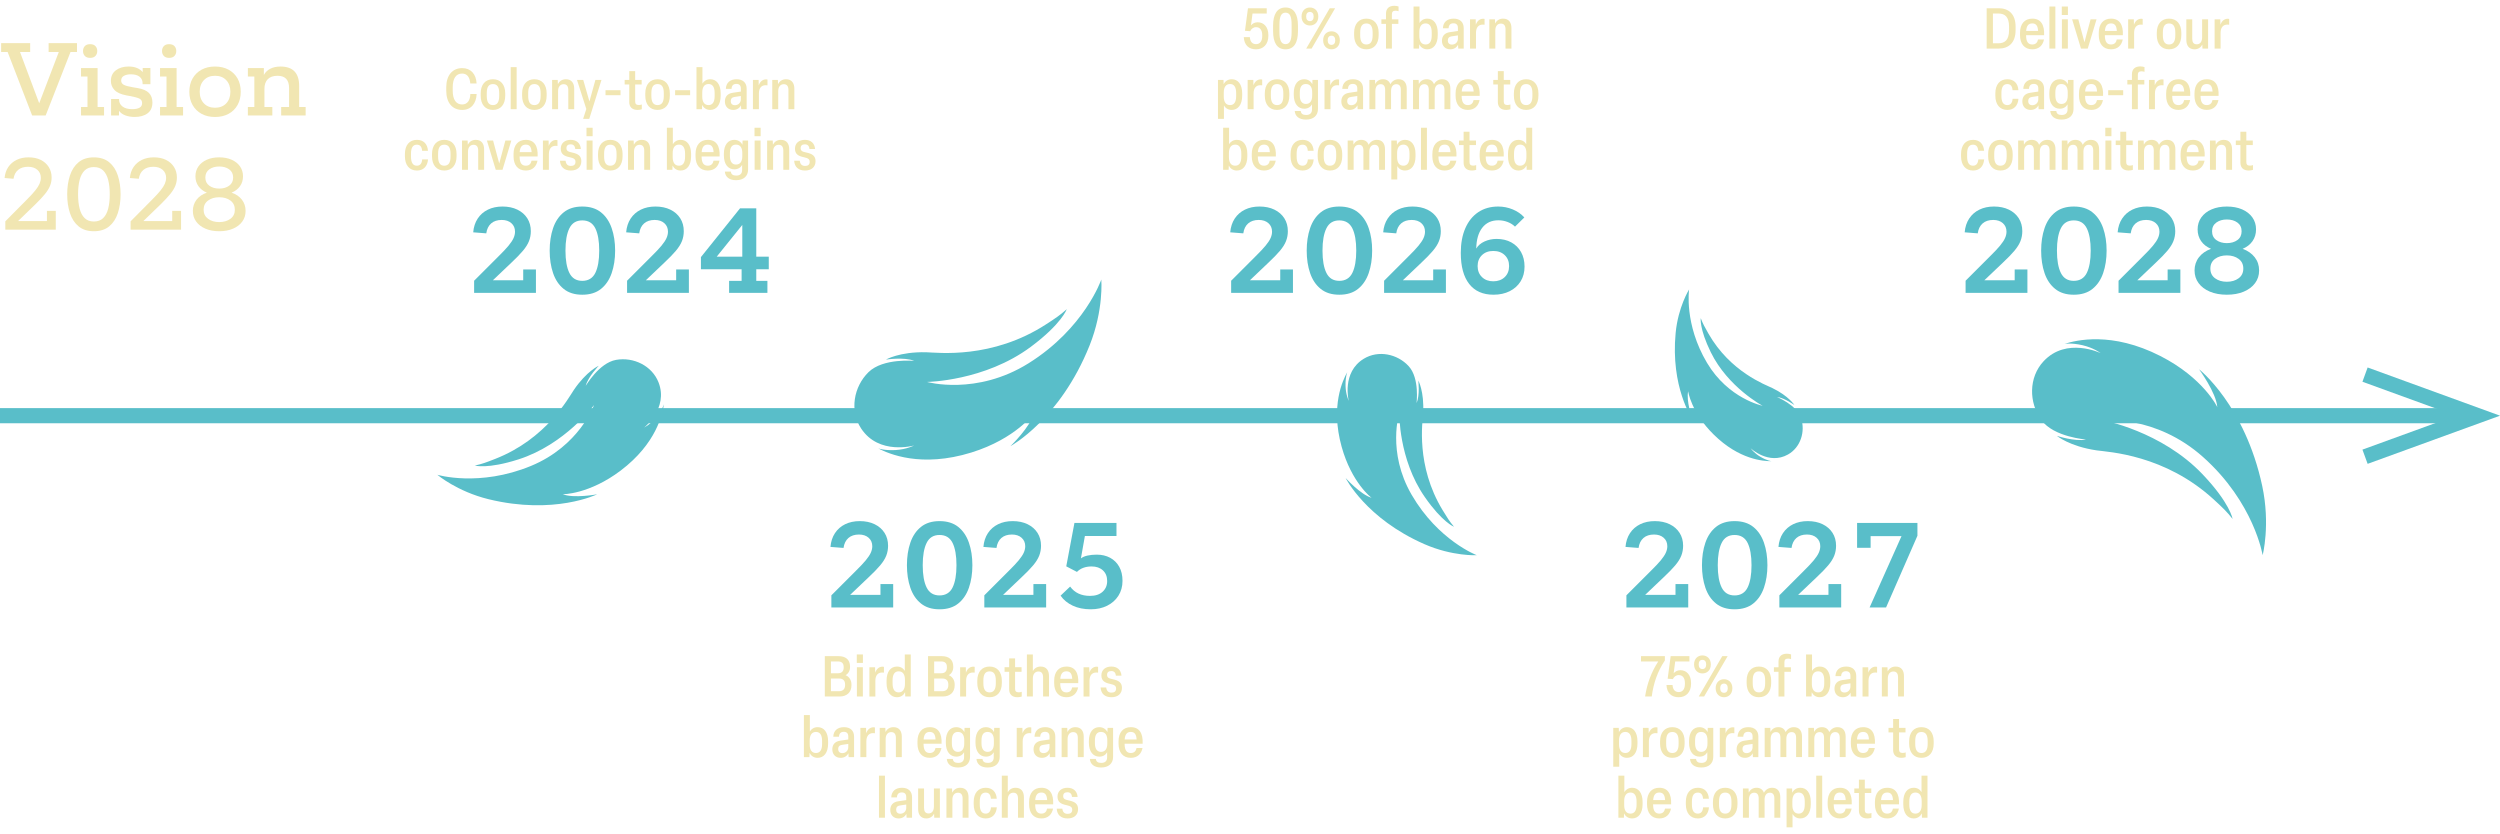 <svg xmlns="http://www.w3.org/2000/svg" id="b" viewBox="0 0 1320 440.12"><g id="c"><path d="M235.62,47.9v-1.8c0-6.33,3.27-10.14,8.43-10.14,4.44,0,7.35,3.06,7.59,8.1h-3.33c-.27-3.48-1.8-5.22-4.32-5.22-3.21,0-4.95,2.55-4.95,7.26v1.8c0,4.68,1.77,7.26,4.98,7.26,2.67,0,4.23-2.04,4.32-5.52h3.33c-.21,5.13-3.03,8.4-7.62,8.4-5.19,0-8.43-3.75-8.43-10.14Z" style="fill:#f1e6b2;"></path><path d="M253.8,50.51v-1.17c0-4.74,2.49-7.5,6.48-7.5s6.48,2.76,6.48,7.5v1.17c0,4.74-2.46,7.53-6.48,7.53s-6.48-2.79-6.48-7.53ZM263.58,50.66v-1.44c0-3.33-1.08-4.83-3.3-4.83s-3.27,1.5-3.27,4.8v1.47c0,3.3,1.08,4.83,3.27,4.83s3.3-1.53,3.3-4.83Z" style="fill:#f1e6b2;"></path><path d="M272.79,35.45v22.2h-3.15v-22.2h3.15Z" style="fill:#f1e6b2;"></path><path d="M275.67,50.51v-1.17c0-4.74,2.49-7.5,6.48-7.5s6.48,2.76,6.48,7.5v1.17c0,4.74-2.46,7.53-6.48,7.53s-6.48-2.79-6.48-7.53ZM285.45,50.66v-1.44c0-3.33-1.08-4.83-3.3-4.83s-3.27,1.5-3.27,4.8v1.47c0,3.3,1.08,4.83,3.27,4.83s3.3-1.53,3.3-4.83Z" style="fill:#f1e6b2;"></path><path d="M291.51,57.65v-15.45h2.97l.09,2.19c.72-1.41,2.1-2.55,4.2-2.55,3.12,0,4.41,2.16,4.41,5.01v10.8h-3.12v-10.11c0-1.92-.72-3.09-2.46-3.09s-2.94,1.32-2.94,3.63v9.57h-3.15Z" style="fill:#f1e6b2;"></path><path d="M307.89,62.75l1.68-5.19-4.92-15.36h3.3l3.27,11.37,3.15-11.37h3.21l-6.45,20.55h-3.24Z" style="fill:#f1e6b2;"></path><path d="M319.71,50.27v-2.64h7.92v2.64h-7.92Z" style="fill:#f1e6b2;"></path><path d="M332.25,53.87v-9.27h-2.43v-2.4h2.43v-4.65h3.12v4.65h3.42v2.4h-3.42v8.97c0,1.26.54,1.89,1.95,1.89.6,0,1.2-.15,1.56-.3v2.52c-.57.21-1.47.36-2.19.36-2.94,0-4.44-1.56-4.44-4.17Z" style="fill:#f1e6b2;"></path><path d="M340.71,50.51v-1.17c0-4.74,2.49-7.5,6.48-7.5s6.48,2.76,6.48,7.5v1.17c0,4.74-2.46,7.53-6.48,7.53s-6.48-2.79-6.48-7.53ZM350.49,50.66v-1.44c0-3.33-1.08-4.83-3.3-4.83s-3.27,1.5-3.27,4.8v1.47c0,3.3,1.08,4.83,3.27,4.83s3.3-1.53,3.3-4.83Z" style="fill:#f1e6b2;"></path><path d="M356.46,50.27v-2.64h7.92v2.64h-7.92Z" style="fill:#f1e6b2;"></path><path d="M370.74,55.4l-.09,2.25h-2.91v-22.2h3.15v8.67c.75-1.29,2.16-2.28,4.14-2.28,3.27,0,5.49,2.67,5.49,7.47v1.23c0,4.83-2.25,7.5-5.55,7.5-2.13,0-3.57-1.23-4.23-2.64ZM377.33,50.75v-1.65c0-3.21-1.17-4.74-3.21-4.74-2.16,0-3.33,1.56-3.33,4.53v2.07c0,2.97,1.17,4.53,3.33,4.53,2.04,0,3.21-1.53,3.21-4.74Z" style="fill:#f1e6b2;"></path><path d="M382.74,53.54c0-2.52,1.44-4.17,4.17-4.56l4.26-.63v-1.62c0-1.68-.9-2.43-2.34-2.43-1.56,0-2.49.78-2.58,2.61h-3c.12-3.27,2.28-5.07,5.67-5.07s5.31,1.89,5.31,4.98v10.83h-2.88l-.12-2.04c-.75,1.53-2.25,2.43-4.08,2.43-2.67,0-4.41-1.8-4.41-4.5ZM391.17,52.43v-1.74l-3.36.51c-1.32.18-1.98.93-1.98,2.22s.78,2.13,2.19,2.13c1.77,0,3.15-1.29,3.15-3.12Z" style="fill:#f1e6b2;"></path><path d="M397.55,57.65v-15.45h3l.06,2.88c.66-1.95,2.04-3.18,3.9-3.18.21,0,.51.03.72.09v3.06c-.3-.03-.6-.06-.96-.06-2.19,0-3.57,1.44-3.57,4.38v8.28h-3.15Z" style="fill:#f1e6b2;"></path><path d="M407.75,57.65v-15.45h2.97l.09,2.19c.72-1.41,2.1-2.55,4.2-2.55,3.12,0,4.41,2.16,4.41,5.01v10.8h-3.12v-10.11c0-1.92-.72-3.09-2.46-3.09s-2.94,1.32-2.94,3.63v9.57h-3.15Z" style="fill:#f1e6b2;"></path><path d="M213.79,82.51v-1.17c0-4.71,2.37-7.5,6.36-7.5,3.42,0,5.58,2.13,5.82,5.79h-3.09c-.15-2.04-.99-3.24-2.76-3.24-2.07,0-3.12,1.47-3.12,4.8v1.47c0,3.27,1.05,4.83,3.12,4.83,1.74,0,2.64-1.26,2.79-3.33h3.09c-.3,3.72-2.46,5.88-5.85,5.88-3.96,0-6.36-2.79-6.36-7.53Z" style="fill:#f1e6b2;"></path><path d="M228.1,82.51v-1.17c0-4.74,2.49-7.5,6.48-7.5s6.48,2.76,6.48,7.5v1.17c0,4.74-2.46,7.53-6.48,7.53s-6.48-2.79-6.48-7.53ZM237.88,82.66v-1.44c0-3.33-1.08-4.83-3.3-4.83s-3.27,1.5-3.27,4.8v1.47c0,3.3,1.08,4.83,3.27,4.83s3.3-1.53,3.3-4.83Z" style="fill:#f1e6b2;"></path><path d="M243.94,89.65v-15.45h2.97l.09,2.19c.72-1.41,2.1-2.55,4.2-2.55,3.12,0,4.41,2.16,4.41,5.01v10.8h-3.12v-10.11c0-1.92-.72-3.09-2.46-3.09s-2.94,1.32-2.94,3.63v9.57h-3.15Z" style="fill:#f1e6b2;"></path><path d="M261.76,89.65l-4.68-15.45h3.27l3.24,12.12,3.24-12.12h3.15l-4.65,15.45h-3.57Z" style="fill:#f1e6b2;"></path><path d="M271.15,82.51v-1.17c0-4.71,2.4-7.5,6.48-7.5,4.5,0,6.51,3.24,6.24,8.76h-9.51v.3c.06,3.18,1.14,4.59,3.27,4.59,1.8,0,2.73-1.05,3.03-2.64h3.15c-.6,3.06-2.64,5.19-6.18,5.19-4.11,0-6.48-2.82-6.48-7.53ZM280.69,80.32c-.15-2.73-1.08-3.96-3.06-3.96s-3.03,1.2-3.24,3.96h6.3Z" style="fill:#f1e6b2;"></path><path d="M286.66,89.65v-15.45h3l.06,2.88c.66-1.95,2.04-3.18,3.9-3.18.21,0,.51.03.72.09v3.06c-.3-.03-.6-.06-.96-.06-2.19,0-3.57,1.44-3.57,4.38v8.28h-3.15Z" style="fill:#f1e6b2;"></path><path d="M295.66,84.88h2.97c.21,1.92,1.2,2.73,2.82,2.73,1.47,0,2.4-.66,2.4-2.13,0-1.32-.66-1.95-3.03-2.46-2.97-.6-4.74-1.65-4.74-4.53s2.13-4.65,5.25-4.65,5.13,1.77,5.37,4.83h-2.97c-.15-1.68-.99-2.46-2.43-2.46s-2.22.69-2.22,2.01.69,1.86,2.97,2.31c3.18.66,4.89,1.77,4.89,4.59,0,3.03-2.1,4.92-5.55,4.92s-5.52-1.83-5.73-5.16Z" style="fill:#f1e6b2;"></path><path d="M312.91,71.92h-3.24v-4.47h3.24v4.47ZM312.88,74.2v15.45h-3.15v-15.45h3.15Z" style="fill:#f1e6b2;"></path><path d="M315.76,82.51v-1.17c0-4.74,2.49-7.5,6.48-7.5s6.48,2.76,6.48,7.5v1.17c0,4.74-2.46,7.53-6.48,7.53s-6.48-2.79-6.48-7.53ZM325.54,82.66v-1.44c0-3.33-1.08-4.83-3.3-4.83s-3.27,1.5-3.27,4.8v1.47c0,3.3,1.08,4.83,3.27,4.83s3.3-1.53,3.3-4.83Z" style="fill:#f1e6b2;"></path><path d="M331.6,89.65v-15.45h2.97l.09,2.19c.72-1.41,2.1-2.55,4.2-2.55,3.12,0,4.41,2.16,4.41,5.01v10.8h-3.12v-10.11c0-1.92-.72-3.09-2.46-3.09s-2.94,1.32-2.94,3.63v9.57h-3.15Z" style="fill:#f1e6b2;"></path><path d="M355.12,87.4l-.09,2.25h-2.91v-22.2h3.15v8.67c.75-1.29,2.16-2.28,4.14-2.28,3.27,0,5.49,2.67,5.49,7.47v1.23c0,4.83-2.25,7.5-5.55,7.5-2.13,0-3.57-1.23-4.23-2.64ZM361.72,82.75v-1.65c0-3.21-1.17-4.74-3.21-4.74-2.16,0-3.33,1.56-3.33,4.53v2.07c0,2.97,1.17,4.53,3.33,4.53,2.04,0,3.21-1.53,3.21-4.74Z" style="fill:#f1e6b2;"></path><path d="M367.24,82.51v-1.17c0-4.71,2.4-7.5,6.48-7.5,4.5,0,6.51,3.24,6.24,8.76h-9.51v.3c.06,3.18,1.14,4.59,3.27,4.59,1.8,0,2.73-1.05,3.03-2.64h3.15c-.6,3.06-2.64,5.19-6.18,5.19-4.11,0-6.48-2.82-6.48-7.53ZM376.78,80.32c-.15-2.73-1.08-3.96-3.06-3.96s-3.03,1.2-3.24,3.96h6.3Z" style="fill:#f1e6b2;"></path><path d="M382.72,90.61h3.18c.15,1.44,1.05,2.1,2.85,2.1,1.89,0,3.09-.9,3.09-2.94v-2.67c-.72,1.32-2.16,2.31-4.08,2.31-3.3,0-5.55-2.64-5.55-7.32v-.96c0-4.68,2.22-7.29,5.49-7.29,2.16,0,3.63,1.2,4.29,2.64l.09-2.28h2.91v15.3c0,3.51-2.34,5.64-6.33,5.64-3.72,0-5.73-1.8-5.94-4.53ZM391.93,82.54v-1.83c0-2.82-1.17-4.35-3.33-4.35s-3.21,1.5-3.21,4.56v1.44c0,3,1.2,4.53,3.21,4.53,2.16,0,3.33-1.56,3.33-4.35Z" style="fill:#f1e6b2;"></path><path d="M401.62,71.92h-3.24v-4.47h3.24v4.47ZM401.59,74.2v15.45h-3.15v-15.45h3.15Z" style="fill:#f1e6b2;"></path><path d="M405.04,89.65v-15.45h2.97l.09,2.19c.72-1.41,2.1-2.55,4.2-2.55,3.12,0,4.41,2.16,4.41,5.01v10.8h-3.12v-10.11c0-1.92-.72-3.09-2.46-3.09s-2.94,1.32-2.94,3.63v9.57h-3.15Z" style="fill:#f1e6b2;"></path><path d="M419.32,84.88h2.97c.21,1.92,1.2,2.73,2.82,2.73,1.47,0,2.4-.66,2.4-2.13,0-1.32-.66-1.95-3.03-2.46-2.97-.6-4.74-1.65-4.74-4.53s2.13-4.65,5.25-4.65,5.13,1.77,5.37,4.83h-2.97c-.15-1.68-.99-2.46-2.43-2.46s-2.22.69-2.22,2.01.69,1.86,2.97,2.31c3.18.66,4.89,1.77,4.89,4.59,0,3.03-2.1,4.92-5.55,4.92s-5.52-1.83-5.73-5.16Z" style="fill:#f1e6b2;"></path><path d="M263.35,135.21c2.2-2.16,3.92-3.99,5.16-5.49,1.24-1.5,2.12-2.83,2.64-3.99.52-1.16.78-2.3.78-3.42,0-1.84-.64-3.33-1.92-4.47-1.28-1.14-2.98-1.71-5.1-1.71-2.32,0-4.18.61-5.58,1.83-1.4,1.22-2.26,2.97-2.58,5.25l-6.9-.54c.24-2.8,1.03-5.22,2.37-7.26,1.34-2.04,3.13-3.61,5.37-4.71,2.24-1.1,4.82-1.65,7.74-1.65s5.62.55,7.86,1.65c2.24,1.1,3.98,2.62,5.22,4.56s1.86,4.21,1.86,6.81c0,1.84-.32,3.58-.96,5.22-.64,1.64-1.71,3.35-3.21,5.13-1.5,1.78-3.53,3.87-6.09,6.27l-9.78,9.3h16.02v-5.7h6.72v12.36h-32.64v-6.42l13.02-13.02Z" style="fill:#59bec9;"></path><path d="M292.03,144.21c-1.2-3.52-1.8-7.48-1.8-11.88s.6-8.36,1.8-11.88c1.2-3.52,3.07-6.3,5.61-8.34,2.54-2.04,5.81-3.06,9.81-3.06s7.33,1.02,9.87,3.06,4.42,4.82,5.64,8.34c1.22,3.52,1.83,7.48,1.83,11.88s-.61,8.36-1.83,11.88c-1.22,3.52-3.1,6.3-5.64,8.34s-5.83,3.06-9.87,3.06-7.27-1.02-9.81-3.06c-2.54-2.04-4.41-4.82-5.61-8.34ZM316.39,132.33c0-5.08-.69-9.01-2.07-11.79-1.38-2.78-3.67-4.17-6.87-4.17s-5.43,1.39-6.81,4.17c-1.38,2.78-2.07,6.71-2.07,11.79s.69,9.01,2.07,11.79c1.38,2.78,3.65,4.17,6.81,4.17s5.49-1.39,6.87-4.17c1.38-2.78,2.07-6.71,2.07-11.79Z" style="fill:#59bec9;"></path><path d="M344.11,135.21c2.2-2.16,3.92-3.99,5.16-5.49,1.24-1.5,2.12-2.83,2.64-3.99.52-1.16.78-2.3.78-3.42,0-1.84-.64-3.33-1.92-4.47-1.28-1.14-2.98-1.71-5.1-1.71-2.32,0-4.18.61-5.58,1.83-1.4,1.22-2.26,2.97-2.58,5.25l-6.9-.54c.24-2.8,1.03-5.22,2.37-7.26,1.34-2.04,3.13-3.61,5.37-4.71,2.24-1.1,4.82-1.65,7.74-1.65s5.62.55,7.86,1.65c2.24,1.1,3.98,2.62,5.22,4.56s1.86,4.21,1.86,6.81c0,1.84-.32,3.58-.96,5.22-.64,1.64-1.71,3.35-3.21,5.13-1.5,1.78-3.53,3.87-6.09,6.27l-9.78,9.3h16.02v-5.7h6.72v12.36h-32.64v-6.42l13.02-13.02Z" style="fill:#59bec9;"></path><path d="M390.73,110.01h8.58v25.5h6.6v6.66h-6.6v6.12h5.88v6.36h-20.22v-6.36h6.6v-6.12h-21.48v-6.42l20.64-25.74ZM391.93,135.51v-16.74l-13.5,16.74h13.5Z" style="fill:#59bec9;"></path><path d="M656.71,19.59h3.21c.18,2.76,1.59,3.72,3.27,3.72,1.95,0,3.27-1.41,3.27-4.29v-.45c0-2.82-1.29-4.23-3.27-4.23-1.41,0-2.52.87-3.09,2.13l-2.76-.21,1.59-11.91h9.9v2.79h-7.5l-.81,6.24c.81-.99,2.04-1.62,3.54-1.62,3.15,0,5.64,2.37,5.64,6.78v.36c0,4.5-2.67,7.14-6.51,7.14s-6.24-2.22-6.48-6.45Z" style="fill:#f1e6b2;"></path><path d="M672.19,16.47v-2.94c0-5.97,2.13-9.57,6.57-9.57s6.57,3.6,6.57,9.57v2.94c0,6.03-2.07,9.57-6.57,9.57s-6.57-3.54-6.57-9.57ZM681.97,17.04v-4.08c0-4.41-.99-6.27-3.21-6.27s-3.21,1.86-3.21,6.27v4.08c0,4.41,1.05,6.27,3.21,6.27s3.21-1.86,3.21-6.27Z" style="fill:#f1e6b2;"></path><path d="M687.22,8.73c0-3.24,2.16-4.77,4.41-4.77s4.44,1.53,4.44,4.77-2.19,4.74-4.44,4.74-4.41-1.56-4.41-4.74ZM693.61,8.76c0-1.62-.75-2.46-1.98-2.46s-1.98.81-1.98,2.43c0,1.53.75,2.43,1.98,2.43s1.98-.87,1.98-2.4ZM689.68,25.65l12.42-21.3h2.85l-12.42,21.3h-2.85ZM698.62,21.27c0-3.21,2.16-4.74,4.41-4.74s4.41,1.53,4.41,4.74-2.16,4.77-4.41,4.77-4.41-1.56-4.41-4.77ZM705.01,21.3c0-1.62-.75-2.46-1.98-2.46s-2.01.84-2.01,2.43.78,2.43,2.01,2.43,1.98-.87,1.98-2.4Z" style="fill:#f1e6b2;"></path><path d="M714.97,18.51v-1.17c0-4.74,2.49-7.5,6.48-7.5s6.48,2.76,6.48,7.5v1.17c0,4.74-2.46,7.53-6.48,7.53s-6.48-2.79-6.48-7.53ZM724.75,18.66v-1.44c0-3.33-1.08-4.83-3.3-4.83s-3.27,1.5-3.27,4.8v1.47c0,3.3,1.08,4.83,3.27,4.83s3.3-1.53,3.3-4.83Z" style="fill:#f1e6b2;"></path><path d="M731.8,25.65v-13.05h-2.43v-2.4h2.43v-2.97c0-2.61,1.5-4.17,4.44-4.17.72,0,1.59.15,2.19.36v2.52c-.36-.15-.96-.3-1.56-.3-1.41,0-1.95.63-1.95,1.89v2.67h3.42v2.4h-3.42v13.05h-3.12Z" style="fill:#f1e6b2;"></path><path d="M749.35,23.4l-.09,2.25h-2.91V3.45h3.15v8.67c.75-1.29,2.16-2.28,4.14-2.28,3.27,0,5.49,2.67,5.49,7.47v1.23c0,4.83-2.25,7.5-5.55,7.5-2.13,0-3.57-1.23-4.23-2.64ZM755.95,18.75v-1.65c0-3.21-1.17-4.74-3.21-4.74-2.16,0-3.33,1.56-3.33,4.53v2.07c0,2.97,1.17,4.53,3.33,4.53,2.04,0,3.21-1.53,3.21-4.74Z" style="fill:#f1e6b2;"></path><path d="M761.35,21.54c0-2.52,1.44-4.17,4.17-4.56l4.26-.63v-1.62c0-1.68-.9-2.43-2.34-2.43-1.56,0-2.49.78-2.58,2.61h-3c.12-3.27,2.28-5.07,5.67-5.07s5.31,1.89,5.31,4.98v10.83h-2.88l-.12-2.04c-.75,1.53-2.25,2.43-4.08,2.43-2.67,0-4.41-1.8-4.41-4.5ZM769.78,20.43v-1.74l-3.36.51c-1.32.18-1.98.93-1.98,2.22s.78,2.13,2.19,2.13c1.77,0,3.15-1.29,3.15-3.12Z" style="fill:#f1e6b2;"></path><path d="M776.17,25.65v-15.45h3l.06,2.88c.66-1.95,2.04-3.18,3.9-3.18.21,0,.51.03.72.09v3.06c-.3-.03-.6-.06-.96-.06-2.19,0-3.57,1.44-3.57,4.38v8.28h-3.15Z" style="fill:#f1e6b2;"></path><path d="M786.37,25.65v-15.45h2.97l.09,2.19c.72-1.41,2.1-2.55,4.2-2.55,3.12,0,4.41,2.16,4.41,5.01v10.8h-3.12v-10.11c0-1.92-.72-3.09-2.46-3.09s-2.94,1.32-2.94,3.63v9.57h-3.15Z" style="fill:#f1e6b2;"></path><path d="M643.09,62.75v-20.55h2.91l.09,2.28c.66-1.44,2.13-2.64,4.29-2.64,3.27,0,5.49,2.64,5.49,7.47v1.23c0,4.83-2.25,7.5-5.55,7.5-1.92,0-3.36-1.02-4.08-2.34v7.05h-3.15ZM652.69,50.75v-1.65c0-3.21-1.17-4.74-3.21-4.74-2.16,0-3.33,1.56-3.33,4.53v2.07c0,2.97,1.17,4.53,3.33,4.53,2.04,0,3.21-1.53,3.21-4.74Z" style="fill:#f1e6b2;"></path><path d="M658.75,57.65v-15.45h3l.06,2.88c.66-1.95,2.04-3.18,3.9-3.18.21,0,.51.03.72.09v3.06c-.3-.03-.6-.06-.96-.06-2.19,0-3.57,1.44-3.57,4.38v8.28h-3.15Z" style="fill:#f1e6b2;"></path><path d="M667.81,50.51v-1.17c0-4.74,2.49-7.5,6.48-7.5s6.48,2.76,6.48,7.5v1.17c0,4.74-2.46,7.53-6.48,7.53s-6.48-2.79-6.48-7.53ZM677.59,50.66v-1.44c0-3.33-1.08-4.83-3.3-4.83s-3.27,1.5-3.27,4.8v1.47c0,3.3,1.08,4.83,3.27,4.83s3.3-1.53,3.3-4.83Z" style="fill:#f1e6b2;"></path><path d="M683.62,58.61h3.18c.15,1.44,1.05,2.1,2.85,2.1,1.89,0,3.09-.9,3.09-2.94v-2.67c-.72,1.32-2.16,2.31-4.08,2.31-3.3,0-5.55-2.64-5.55-7.32v-.96c0-4.68,2.22-7.29,5.49-7.29,2.16,0,3.63,1.2,4.29,2.64l.09-2.28h2.91v15.3c0,3.51-2.34,5.64-6.33,5.64-3.72,0-5.73-1.8-5.94-4.53ZM692.83,50.54v-1.83c0-2.82-1.17-4.35-3.33-4.35s-3.21,1.5-3.21,4.56v1.44c0,3,1.2,4.53,3.21,4.53,2.16,0,3.33-1.56,3.33-4.35Z" style="fill:#f1e6b2;"></path><path d="M699.34,57.65v-15.45h3l.06,2.88c.66-1.95,2.04-3.18,3.9-3.18.21,0,.51.03.72.09v3.06c-.3-.03-.6-.06-.96-.06-2.19,0-3.57,1.44-3.57,4.38v8.28h-3.15Z" style="fill:#f1e6b2;"></path><path d="M708.22,53.54c0-2.52,1.44-4.17,4.17-4.56l4.26-.63v-1.62c0-1.68-.9-2.43-2.34-2.43-1.56,0-2.49.78-2.58,2.61h-3c.12-3.27,2.28-5.07,5.67-5.07s5.31,1.89,5.31,4.98v10.83h-2.88l-.12-2.04c-.75,1.53-2.25,2.43-4.08,2.43-2.67,0-4.41-1.8-4.41-4.5ZM716.65,52.43v-1.74l-3.36.51c-1.32.18-1.98.93-1.98,2.22s.78,2.13,2.19,2.13c1.77,0,3.15-1.29,3.15-3.12Z" style="fill:#f1e6b2;"></path><path d="M723.04,57.65v-15.45h2.97l.09,2.16c.69-1.38,2.04-2.52,4.11-2.52,1.95,0,3.3.93,3.9,2.64.78-1.5,2.31-2.64,4.32-2.64,3.03,0,4.32,2.13,4.32,5.01v10.8h-3.12v-10.2c0-1.92-.75-3-2.37-3-1.74,0-2.79,1.32-2.79,3.66v9.54h-3.12v-10.17c0-1.92-.72-3.03-2.34-3.03-1.74,0-2.82,1.29-2.82,3.69v9.51h-3.15Z" style="fill:#f1e6b2;"></path><path d="M746.08,57.65v-15.45h2.97l.09,2.16c.69-1.38,2.04-2.52,4.11-2.52,1.95,0,3.3.93,3.9,2.64.78-1.5,2.31-2.64,4.32-2.64,3.03,0,4.32,2.13,4.32,5.01v10.8h-3.12v-10.2c0-1.92-.75-3-2.37-3-1.74,0-2.79,1.32-2.79,3.66v9.54h-3.12v-10.17c0-1.92-.72-3.03-2.34-3.03-1.74,0-2.82,1.29-2.82,3.69v9.51h-3.15Z" style="fill:#f1e6b2;"></path><path d="M768.55,50.51v-1.17c0-4.71,2.4-7.5,6.48-7.5,4.5,0,6.51,3.24,6.24,8.76h-9.51v.3c.06,3.18,1.14,4.59,3.27,4.59,1.8,0,2.73-1.05,3.03-2.64h3.15c-.6,3.06-2.64,5.19-6.18,5.19-4.11,0-6.48-2.82-6.48-7.53ZM778.09,48.32c-.15-2.73-1.08-3.96-3.06-3.96s-3.03,1.2-3.24,3.96h6.3Z" style="fill:#f1e6b2;"></path><path d="M790.87,53.87v-9.27h-2.43v-2.4h2.43v-4.65h3.12v4.65h3.42v2.4h-3.42v8.97c0,1.26.54,1.89,1.95,1.89.6,0,1.2-.15,1.56-.3v2.52c-.57.21-1.47.36-2.19.36-2.94,0-4.44-1.56-4.44-4.17Z" style="fill:#f1e6b2;"></path><path d="M799.33,50.51v-1.17c0-4.74,2.49-7.5,6.48-7.5s6.48,2.76,6.48,7.5v1.17c0,4.74-2.46,7.53-6.48,7.53s-6.48-2.79-6.48-7.53ZM809.11,50.66v-1.44c0-3.33-1.08-4.83-3.3-4.83s-3.27,1.5-3.27,4.8v1.47c0,3.3,1.08,4.83,3.27,4.83s3.3-1.53,3.3-4.83Z" style="fill:#f1e6b2;"></path><path d="M648.81,87.4l-.09,2.25h-2.91v-22.2h3.15v8.67c.75-1.29,2.16-2.28,4.14-2.28,3.27,0,5.49,2.67,5.49,7.47v1.23c0,4.83-2.25,7.5-5.55,7.5-2.13,0-3.57-1.23-4.23-2.64ZM655.41,82.75v-1.65c0-3.21-1.17-4.74-3.21-4.74-2.16,0-3.33,1.56-3.33,4.53v2.07c0,2.97,1.17,4.53,3.33,4.53,2.04,0,3.21-1.53,3.21-4.74Z" style="fill:#f1e6b2;"></path><path d="M660.93,82.51v-1.17c0-4.71,2.4-7.5,6.48-7.5,4.5,0,6.51,3.24,6.24,8.76h-9.51v.3c.06,3.18,1.14,4.59,3.27,4.59,1.8,0,2.73-1.05,3.03-2.64h3.15c-.6,3.06-2.64,5.19-6.18,5.19-4.11,0-6.48-2.82-6.48-7.53ZM670.47,80.32c-.15-2.73-1.08-3.96-3.06-3.96s-3.03,1.2-3.24,3.96h6.3Z" style="fill:#f1e6b2;"></path><path d="M681.42,82.51v-1.17c0-4.71,2.37-7.5,6.36-7.5,3.42,0,5.58,2.13,5.82,5.79h-3.09c-.15-2.04-.99-3.24-2.76-3.24-2.07,0-3.12,1.47-3.12,4.8v1.47c0,3.27,1.05,4.83,3.12,4.83,1.74,0,2.64-1.26,2.79-3.33h3.09c-.3,3.72-2.46,5.88-5.85,5.88-3.96,0-6.36-2.79-6.36-7.53Z" style="fill:#f1e6b2;"></path><path d="M695.73,82.51v-1.17c0-4.74,2.49-7.5,6.48-7.5s6.48,2.76,6.48,7.5v1.17c0,4.74-2.46,7.53-6.48,7.53s-6.48-2.79-6.48-7.53ZM705.51,82.66v-1.44c0-3.33-1.08-4.83-3.3-4.83s-3.27,1.5-3.27,4.8v1.47c0,3.3,1.08,4.83,3.27,4.83s3.3-1.53,3.3-4.83Z" style="fill:#f1e6b2;"></path><path d="M711.57,89.65v-15.45h2.97l.09,2.16c.69-1.38,2.04-2.52,4.11-2.52,1.95,0,3.3.93,3.9,2.64.78-1.5,2.31-2.64,4.32-2.64,3.03,0,4.32,2.13,4.32,5.01v10.8h-3.12v-10.2c0-1.92-.75-3-2.37-3-1.74,0-2.79,1.32-2.79,3.66v9.54h-3.12v-10.17c0-1.92-.72-3.03-2.34-3.03-1.74,0-2.82,1.29-2.82,3.69v9.51h-3.15Z" style="fill:#f1e6b2;"></path><path d="M734.61,94.75v-20.55h2.91l.09,2.28c.66-1.44,2.13-2.64,4.29-2.64,3.27,0,5.49,2.64,5.49,7.47v1.23c0,4.83-2.25,7.5-5.55,7.5-1.92,0-3.36-1.02-4.08-2.34v7.05h-3.15ZM744.21,82.75v-1.65c0-3.21-1.17-4.74-3.21-4.74-2.16,0-3.33,1.56-3.33,4.53v2.07c0,2.97,1.17,4.53,3.33,4.53,2.04,0,3.21-1.53,3.21-4.74Z" style="fill:#f1e6b2;"></path><path d="M753.42,67.45v22.2h-3.15v-22.2h3.15Z" style="fill:#f1e6b2;"></path><path d="M756.29,82.51v-1.17c0-4.71,2.4-7.5,6.48-7.5,4.5,0,6.51,3.24,6.24,8.76h-9.51v.3c.06,3.18,1.14,4.59,3.27,4.59,1.8,0,2.73-1.05,3.03-2.64h3.15c-.6,3.06-2.64,5.19-6.18,5.19-4.11,0-6.48-2.82-6.48-7.53ZM765.83,80.32c-.15-2.73-1.08-3.96-3.06-3.96s-3.03,1.2-3.24,3.96h6.3Z" style="fill:#f1e6b2;"></path><path d="M772.79,85.87v-9.27h-2.43v-2.4h2.43v-4.65h3.12v4.65h3.42v2.4h-3.42v8.97c0,1.26.54,1.89,1.95,1.89.6,0,1.2-.15,1.56-.3v2.52c-.57.21-1.47.36-2.19.36-2.94,0-4.44-1.56-4.44-4.17Z" style="fill:#f1e6b2;"></path><path d="M781.25,82.51v-1.17c0-4.71,2.4-7.5,6.48-7.5,4.5,0,6.51,3.24,6.24,8.76h-9.51v.3c.06,3.18,1.14,4.59,3.27,4.59,1.8,0,2.73-1.05,3.03-2.64h3.15c-.6,3.06-2.64,5.19-6.18,5.19-4.11,0-6.48-2.82-6.48-7.53ZM790.79,80.32c-.15-2.73-1.08-3.96-3.06-3.96s-3.03,1.2-3.24,3.96h6.3Z" style="fill:#f1e6b2;"></path><path d="M796.22,82.54v-1.23c0-4.8,2.19-7.47,5.49-7.47,1.98,0,3.39.99,4.14,2.28v-8.67h3.15v22.2h-2.91l-.09-2.28c-.66,1.41-2.1,2.67-4.26,2.67-3.27,0-5.52-2.67-5.52-7.5ZM805.94,82.96v-2.07c0-2.97-1.17-4.53-3.33-4.53-2.04,0-3.21,1.53-3.21,4.74v1.65c0,3.21,1.14,4.74,3.21,4.74s3.33-1.56,3.33-4.53Z" style="fill:#f1e6b2;"></path><path d="M663.06,135.21c2.2-2.16,3.92-3.99,5.16-5.49,1.24-1.5,2.12-2.83,2.64-3.99.52-1.16.78-2.3.78-3.42,0-1.84-.64-3.33-1.92-4.47-1.28-1.14-2.98-1.71-5.1-1.71-2.32,0-4.18.61-5.58,1.83-1.4,1.22-2.26,2.97-2.58,5.25l-6.9-.54c.24-2.8,1.03-5.22,2.37-7.26,1.34-2.04,3.13-3.61,5.37-4.71,2.24-1.1,4.82-1.65,7.74-1.65s5.62.55,7.86,1.65c2.24,1.1,3.98,2.62,5.22,4.56s1.86,4.21,1.86,6.81c0,1.84-.32,3.58-.96,5.22-.64,1.64-1.71,3.35-3.21,5.13-1.5,1.78-3.53,3.87-6.09,6.27l-9.78,9.3h16.02v-5.7h6.72v12.36h-32.64v-6.42l13.02-13.02Z" style="fill:#59bec9;"></path><path d="M691.74,144.21c-1.2-3.52-1.8-7.48-1.8-11.88s.6-8.36,1.8-11.88c1.2-3.52,3.07-6.3,5.61-8.34,2.54-2.04,5.81-3.06,9.81-3.06s7.33,1.02,9.87,3.06,4.42,4.82,5.64,8.34c1.22,3.52,1.83,7.48,1.83,11.88s-.61,8.36-1.83,11.88c-1.22,3.52-3.1,6.3-5.64,8.34s-5.83,3.06-9.87,3.06-7.27-1.02-9.81-3.06c-2.54-2.04-4.41-4.82-5.61-8.34ZM716.1,132.33c0-5.08-.69-9.01-2.07-11.79-1.38-2.78-3.67-4.17-6.87-4.17s-5.43,1.39-6.81,4.17c-1.38,2.78-2.07,6.71-2.07,11.79s.69,9.01,2.07,11.79c1.38,2.78,3.65,4.17,6.81,4.17s5.49-1.39,6.87-4.17c1.38-2.78,2.07-6.71,2.07-11.79Z" style="fill:#59bec9;"></path><path d="M743.82,135.21c2.2-2.16,3.92-3.99,5.16-5.49,1.24-1.5,2.12-2.83,2.64-3.99.52-1.16.78-2.3.78-3.42,0-1.84-.64-3.33-1.92-4.47-1.28-1.14-2.98-1.71-5.1-1.71-2.32,0-4.18.61-5.58,1.83-1.4,1.22-2.26,2.97-2.58,5.25l-6.9-.54c.24-2.8,1.03-5.22,2.37-7.26,1.34-2.04,3.13-3.61,5.37-4.71,2.24-1.1,4.82-1.65,7.74-1.65s5.62.55,7.86,1.65c2.24,1.1,3.98,2.62,5.22,4.56s1.86,4.21,1.86,6.81c0,1.84-.32,3.58-.96,5.22-.64,1.64-1.71,3.35-3.21,5.13-1.5,1.78-3.53,3.87-6.09,6.27l-9.78,9.3h16.02v-5.7h6.72v12.36h-32.64v-6.42l13.02-13.02Z" style="fill:#59bec9;"></path><path d="M775.74,149.94c-2.96-3.78-4.44-9.25-4.44-16.41,0-5.04.8-9.39,2.4-13.05,1.6-3.66,3.88-6.48,6.84-8.46,2.96-1.98,6.46-2.97,10.5-2.97,2.68,0,5.25.51,7.71,1.53,2.46,1.02,4.49,2.43,6.09,4.23l-4.92,4.86c-1.04-1.04-2.34-1.86-3.9-2.46-1.56-.6-3.18-.9-4.86-.9-3.64,0-6.48,1.31-8.52,3.93-2.04,2.62-3.1,6.29-3.18,11.01.92-1.6,2.37-2.85,4.35-3.75,1.98-.9,4.11-1.35,6.39-1.35,2.96,0,5.55.61,7.77,1.83,2.22,1.22,3.94,2.93,5.16,5.13,1.22,2.2,1.83,4.76,1.83,7.68s-.69,5.55-2.07,7.77c-1.38,2.22-3.3,3.95-5.76,5.19-2.46,1.24-5.31,1.86-8.55,1.86-5.6,0-9.88-1.89-12.84-5.67ZM794.49,146.31c1.54-1.48,2.31-3.42,2.31-5.82s-.76-4.28-2.28-5.76c-1.52-1.48-3.54-2.22-6.06-2.22s-4.48.74-6,2.22c-1.52,1.48-2.28,3.4-2.28,5.76s.77,4.34,2.31,5.82c1.54,1.48,3.53,2.22,5.97,2.22s4.49-.74,6.03-2.22Z" style="fill:#59bec9;"></path><path d="M1048.96,25.65V4.35h6.36c5.28,0,8.91,3.09,8.91,9.75v1.8c0,6.66-3.63,9.75-8.91,9.75h-6.36ZM1052.26,22.86h2.85c3.45,0,5.67-1.74,5.67-6.96v-1.8c0-5.19-2.16-6.96-5.67-6.96h-2.85v15.72Z" style="fill:#f1e6b2;"></path><path d="M1066.57,18.51v-1.17c0-4.71,2.4-7.5,6.48-7.5,4.5,0,6.51,3.24,6.24,8.76h-9.51v.3c.06,3.18,1.14,4.59,3.27,4.59,1.8,0,2.73-1.05,3.03-2.64h3.15c-.6,3.06-2.64,5.19-6.18,5.19-4.11,0-6.48-2.82-6.48-7.53ZM1076.11,16.32c-.15-2.73-1.08-3.96-3.06-3.96s-3.03,1.2-3.24,3.96h6.3Z" style="fill:#f1e6b2;"></path><path d="M1085.23,3.45v22.2h-3.15V3.45h3.15Z" style="fill:#f1e6b2;"></path><path d="M1091.86,7.92h-3.24V3.45h3.24v4.47ZM1091.83,10.2v15.45h-3.15v-15.45h3.15Z" style="fill:#f1e6b2;"></path><path d="M1098.76,25.65l-4.68-15.45h3.27l3.24,12.12,3.24-12.12h3.15l-4.65,15.45h-3.57Z" style="fill:#f1e6b2;"></path><path d="M1108.15,18.51v-1.17c0-4.71,2.4-7.5,6.48-7.5,4.5,0,6.51,3.24,6.24,8.76h-9.51v.3c.06,3.18,1.14,4.59,3.27,4.59,1.8,0,2.73-1.05,3.03-2.64h3.15c-.6,3.06-2.64,5.19-6.18,5.19-4.11,0-6.48-2.82-6.48-7.53ZM1117.69,16.32c-.15-2.73-1.08-3.96-3.06-3.96s-3.03,1.2-3.24,3.96h6.3Z" style="fill:#f1e6b2;"></path><path d="M1123.66,25.65v-15.45h3l.06,2.88c.66-1.95,2.04-3.18,3.9-3.18.21,0,.51.03.72.09v3.06c-.3-.03-.6-.06-.96-.06-2.19,0-3.57,1.44-3.57,4.38v8.28h-3.15Z" style="fill:#f1e6b2;"></path><path d="M1138.78,18.51v-1.17c0-4.74,2.49-7.5,6.48-7.5s6.48,2.76,6.48,7.5v1.17c0,4.74-2.46,7.53-6.48,7.53s-6.48-2.79-6.48-7.53ZM1148.56,18.66v-1.44c0-3.33-1.08-4.83-3.3-4.83s-3.27,1.5-3.27,4.8v1.47c0,3.3,1.08,4.83,3.27,4.83s3.3-1.53,3.3-4.83Z" style="fill:#f1e6b2;"></path><path d="M1154.38,21.06v-10.86h3.12v10.23c0,1.86.69,2.97,2.4,2.97s2.82-1.35,2.82-3.66v-9.54h3.15v15.45h-2.97l-.09-2.1c-.72,1.38-2.1,2.49-4.08,2.49-3.03,0-4.35-2.1-4.35-4.98Z" style="fill:#f1e6b2;"></path><path d="M1169.32,25.65v-15.45h3l.06,2.88c.66-1.95,2.04-3.18,3.9-3.18.21,0,.51.03.72.09v3.06c-.3-.03-.6-.06-.96-.06-2.19,0-3.57,1.44-3.57,4.38v8.28h-3.15Z" style="fill:#f1e6b2;"></path><path d="M1053.54,50.51v-1.17c0-4.71,2.37-7.5,6.36-7.5,3.42,0,5.58,2.13,5.82,5.79h-3.09c-.15-2.04-.99-3.24-2.76-3.24-2.07,0-3.12,1.47-3.12,4.8v1.47c0,3.27,1.05,4.83,3.12,4.83,1.74,0,2.64-1.26,2.79-3.33h3.09c-.3,3.72-2.46,5.88-5.85,5.88-3.96,0-6.36-2.79-6.36-7.53Z" style="fill:#f1e6b2;"></path><path d="M1067.79,53.54c0-2.52,1.44-4.17,4.17-4.56l4.26-.63v-1.62c0-1.68-.9-2.43-2.34-2.43-1.56,0-2.49.78-2.58,2.61h-3c.12-3.27,2.28-5.07,5.67-5.07s5.31,1.89,5.31,4.98v10.83h-2.88l-.12-2.04c-.75,1.53-2.25,2.43-4.08,2.43-2.67,0-4.41-1.8-4.41-4.5ZM1076.22,52.43v-1.74l-3.36.51c-1.32.18-1.98.93-1.98,2.22s.78,2.13,2.19,2.13c1.77,0,3.15-1.29,3.15-3.12Z" style="fill:#f1e6b2;"></path><path d="M1082.55,58.61h3.18c.15,1.44,1.05,2.1,2.85,2.1,1.89,0,3.09-.9,3.09-2.94v-2.67c-.72,1.32-2.16,2.31-4.08,2.31-3.3,0-5.55-2.64-5.55-7.32v-.96c0-4.68,2.22-7.29,5.49-7.29,2.16,0,3.63,1.2,4.29,2.64l.09-2.28h2.91v15.3c0,3.51-2.34,5.64-6.33,5.64-3.72,0-5.73-1.8-5.94-4.53ZM1091.76,50.54v-1.83c0-2.82-1.17-4.35-3.33-4.35s-3.21,1.5-3.21,4.56v1.44c0,3,1.2,4.53,3.21,4.53,2.16,0,3.33-1.56,3.33-4.35Z" style="fill:#f1e6b2;"></path><path d="M1097.7,50.51v-1.17c0-4.71,2.4-7.5,6.48-7.5,4.5,0,6.51,3.24,6.24,8.76h-9.51v.3c.06,3.18,1.14,4.59,3.27,4.59,1.8,0,2.73-1.05,3.03-2.64h3.15c-.6,3.06-2.64,5.19-6.18,5.19-4.11,0-6.48-2.82-6.48-7.53ZM1107.24,48.32c-.15-2.73-1.08-3.96-3.06-3.96s-3.03,1.2-3.24,3.96h6.3Z" style="fill:#f1e6b2;"></path><path d="M1113.12,50.27v-2.64h7.92v2.64h-7.92Z" style="fill:#f1e6b2;"></path><path d="M1125.66,57.65v-13.05h-2.43v-2.4h2.43v-2.97c0-2.61,1.5-4.17,4.44-4.17.72,0,1.59.15,2.19.36v2.52c-.36-.15-.96-.3-1.56-.3-1.41,0-1.95.63-1.95,1.89v2.67h3.42v2.4h-3.42v13.05h-3.12Z" style="fill:#f1e6b2;"></path><path d="M1134.66,57.65v-15.45h3l.06,2.88c.66-1.95,2.04-3.18,3.9-3.18.21,0,.51.03.72.09v3.06c-.3-.03-.6-.06-.96-.06-2.19,0-3.57,1.44-3.57,4.38v8.28h-3.15Z" style="fill:#f1e6b2;"></path><path d="M1143.72,50.51v-1.17c0-4.71,2.4-7.5,6.48-7.5,4.5,0,6.51,3.24,6.24,8.76h-9.51v.3c.06,3.18,1.14,4.59,3.27,4.59,1.8,0,2.73-1.05,3.03-2.64h3.15c-.6,3.06-2.64,5.19-6.18,5.19-4.11,0-6.48-2.82-6.48-7.53ZM1153.26,48.32c-.15-2.73-1.08-3.96-3.06-3.96s-3.03,1.2-3.24,3.96h6.3Z" style="fill:#f1e6b2;"></path><path d="M1158.69,50.51v-1.17c0-4.71,2.4-7.5,6.48-7.5,4.5,0,6.51,3.24,6.24,8.76h-9.51v.3c.06,3.18,1.14,4.59,3.27,4.59,1.8,0,2.73-1.05,3.03-2.64h3.15c-.6,3.06-2.64,5.19-6.18,5.19-4.11,0-6.48-2.82-6.48-7.53ZM1168.23,48.32c-.15-2.73-1.08-3.96-3.06-3.96s-3.03,1.2-3.24,3.96h6.3Z" style="fill:#f1e6b2;"></path><path d="M1035.43,82.51v-1.17c0-4.71,2.37-7.5,6.36-7.5,3.42,0,5.58,2.13,5.82,5.79h-3.09c-.15-2.04-.99-3.24-2.76-3.24-2.07,0-3.12,1.47-3.12,4.8v1.47c0,3.27,1.05,4.83,3.12,4.83,1.74,0,2.64-1.26,2.79-3.33h3.09c-.3,3.72-2.46,5.88-5.85,5.88-3.96,0-6.36-2.79-6.36-7.53Z" style="fill:#f1e6b2;"></path><path d="M1049.74,82.51v-1.17c0-4.74,2.49-7.5,6.48-7.5s6.48,2.76,6.48,7.5v1.17c0,4.74-2.46,7.53-6.48,7.53s-6.48-2.79-6.48-7.53ZM1059.52,82.66v-1.44c0-3.33-1.08-4.83-3.3-4.83s-3.27,1.5-3.27,4.8v1.47c0,3.3,1.08,4.83,3.27,4.83s3.3-1.53,3.3-4.83Z" style="fill:#f1e6b2;"></path><path d="M1065.58,89.65v-15.45h2.97l.09,2.16c.69-1.38,2.04-2.52,4.11-2.52,1.95,0,3.3.93,3.9,2.64.78-1.5,2.31-2.64,4.32-2.64,3.03,0,4.32,2.13,4.32,5.01v10.8h-3.12v-10.2c0-1.92-.75-3-2.37-3-1.74,0-2.79,1.32-2.79,3.66v9.54h-3.12v-10.17c0-1.92-.72-3.03-2.34-3.03-1.74,0-2.82,1.29-2.82,3.69v9.51h-3.15Z" style="fill:#f1e6b2;"></path><path d="M1088.62,89.65v-15.45h2.97l.09,2.16c.69-1.38,2.04-2.52,4.11-2.52,1.95,0,3.3.93,3.9,2.64.78-1.5,2.31-2.64,4.32-2.64,3.03,0,4.32,2.13,4.32,5.01v10.8h-3.12v-10.2c0-1.92-.75-3-2.37-3-1.74,0-2.79,1.32-2.79,3.66v9.54h-3.12v-10.17c0-1.92-.72-3.03-2.34-3.03-1.74,0-2.82,1.29-2.82,3.69v9.51h-3.15Z" style="fill:#f1e6b2;"></path><path d="M1114.84,71.92h-3.24v-4.47h3.24v4.47ZM1114.81,74.2v15.45h-3.15v-15.45h3.15Z" style="fill:#f1e6b2;"></path><path d="M1119.52,85.87v-9.27h-2.43v-2.4h2.43v-4.65h3.12v4.65h3.42v2.4h-3.42v8.97c0,1.26.54,1.89,1.95,1.89.6,0,1.2-.15,1.56-.3v2.52c-.57.21-1.47.36-2.19.36-2.94,0-4.44-1.56-4.44-4.17Z" style="fill:#f1e6b2;"></path><path d="M1128.88,89.65v-15.45h2.97l.09,2.16c.69-1.38,2.04-2.52,4.11-2.52,1.95,0,3.3.93,3.9,2.64.78-1.5,2.31-2.64,4.32-2.64,3.03,0,4.32,2.13,4.32,5.01v10.8h-3.12v-10.2c0-1.92-.75-3-2.37-3-1.74,0-2.79,1.32-2.79,3.66v9.54h-3.12v-10.17c0-1.92-.72-3.03-2.34-3.03-1.74,0-2.82,1.29-2.82,3.69v9.51h-3.15Z" style="fill:#f1e6b2;"></path><path d="M1151.35,82.51v-1.17c0-4.71,2.4-7.5,6.48-7.5,4.5,0,6.51,3.24,6.24,8.76h-9.51v.3c.06,3.18,1.14,4.59,3.27,4.59,1.8,0,2.73-1.05,3.03-2.64h3.15c-.6,3.06-2.64,5.19-6.18,5.19-4.11,0-6.48-2.82-6.48-7.53ZM1160.89,80.32c-.15-2.73-1.08-3.96-3.06-3.96s-3.03,1.2-3.24,3.96h6.3Z" style="fill:#f1e6b2;"></path><path d="M1166.86,89.65v-15.45h2.97l.09,2.19c.72-1.41,2.1-2.55,4.2-2.55,3.12,0,4.41,2.16,4.41,5.01v10.8h-3.12v-10.11c0-1.92-.72-3.09-2.46-3.09s-2.94,1.32-2.94,3.63v9.57h-3.15Z" style="fill:#f1e6b2;"></path><path d="M1182.94,85.87v-9.27h-2.43v-2.4h2.43v-4.65h3.12v4.65h3.42v2.4h-3.42v8.97c0,1.26.54,1.89,1.95,1.89.6,0,1.2-.15,1.56-.3v2.52c-.57.21-1.47.36-2.19.36-2.94,0-4.44-1.56-4.44-4.17Z" style="fill:#f1e6b2;"></path><path d="M1050.85,135.21c2.2-2.16,3.92-3.99,5.16-5.49,1.24-1.5,2.12-2.83,2.64-3.99.52-1.16.78-2.3.78-3.42,0-1.84-.64-3.33-1.92-4.47-1.28-1.14-2.98-1.71-5.1-1.71-2.32,0-4.18.61-5.58,1.83-1.4,1.22-2.26,2.97-2.58,5.25l-6.9-.54c.24-2.8,1.03-5.22,2.37-7.26,1.34-2.04,3.13-3.61,5.37-4.71,2.24-1.1,4.82-1.65,7.74-1.65s5.62.55,7.86,1.65c2.24,1.1,3.98,2.62,5.22,4.56s1.86,4.21,1.86,6.81c0,1.84-.32,3.58-.96,5.22-.64,1.64-1.71,3.35-3.21,5.13-1.5,1.78-3.53,3.87-6.09,6.27l-9.78,9.3h16.02v-5.7h6.72v12.36h-32.64v-6.42l13.02-13.02Z" style="fill:#59bec9;"></path><path d="M1079.53,144.21c-1.2-3.52-1.8-7.48-1.8-11.88s.6-8.36,1.8-11.88c1.2-3.52,3.07-6.3,5.61-8.34,2.54-2.04,5.81-3.06,9.81-3.06s7.33,1.02,9.87,3.06,4.42,4.82,5.64,8.34c1.22,3.52,1.83,7.48,1.83,11.88s-.61,8.36-1.83,11.88c-1.22,3.52-3.1,6.3-5.64,8.34s-5.83,3.06-9.87,3.06-7.27-1.02-9.81-3.06c-2.54-2.04-4.41-4.82-5.61-8.34ZM1103.89,132.33c0-5.08-.69-9.01-2.07-11.79-1.38-2.78-3.67-4.17-6.87-4.17s-5.43,1.39-6.81,4.17c-1.38,2.78-2.07,6.71-2.07,11.79s.69,9.01,2.07,11.79c1.38,2.78,3.65,4.17,6.81,4.17s5.49-1.39,6.87-4.17c1.38-2.78,2.07-6.71,2.07-11.79Z" style="fill:#59bec9;"></path><path d="M1131.61,135.21c2.2-2.16,3.92-3.99,5.16-5.49,1.24-1.5,2.12-2.83,2.64-3.99.52-1.16.78-2.3.78-3.42,0-1.84-.64-3.33-1.92-4.47-1.28-1.14-2.98-1.71-5.1-1.71-2.32,0-4.18.61-5.58,1.83-1.4,1.22-2.26,2.97-2.58,5.25l-6.9-.54c.24-2.8,1.03-5.22,2.37-7.26,1.34-2.04,3.13-3.61,5.37-4.71,2.24-1.1,4.82-1.65,7.74-1.65s5.62.55,7.86,1.65c2.24,1.1,3.98,2.62,5.22,4.56s1.86,4.21,1.86,6.81c0,1.84-.32,3.58-.96,5.22-.64,1.64-1.71,3.35-3.21,5.13-1.5,1.78-3.53,3.87-6.09,6.27l-9.78,9.3h16.02v-5.7h6.72v12.36h-32.64v-6.42l13.02-13.02Z" style="fill:#59bec9;"></path><path d="M1162.3,114.78c1.3-1.82,3.11-3.23,5.43-4.23,2.32-1,5-1.5,8.04-1.5s5.77.5,8.07,1.5,4.1,2.41,5.4,4.23c1.3,1.82,1.95,3.93,1.95,6.33s-.62,4.43-1.86,6.21c-1.24,1.78-2.98,3.13-5.22,4.05,2.72,1,4.85,2.49,6.39,4.47,1.54,1.98,2.31,4.29,2.31,6.93s-.71,4.8-2.13,6.72c-1.42,1.92-3.41,3.42-5.97,4.5s-5.54,1.62-8.94,1.62-6.38-.54-8.94-1.62c-2.56-1.08-4.55-2.58-5.97-4.5-1.42-1.92-2.13-4.16-2.13-6.72s.77-4.95,2.31-6.93c1.54-1.98,3.67-3.47,6.39-4.47-2.24-.92-3.98-2.27-5.22-4.05-1.24-1.78-1.86-3.85-1.86-6.21s.65-4.51,1.95-6.33ZM1181.98,136.68c-1.66-1.22-3.73-1.83-6.21-1.83s-4.55.61-6.21,1.83c-1.66,1.22-2.49,2.93-2.49,5.13s.83,3.91,2.49,5.13c1.66,1.22,3.73,1.83,6.21,1.83s4.55-.61,6.21-1.83c1.66-1.22,2.49-2.93,2.49-5.13s-.83-3.91-2.49-5.13ZM1181.35,117.51c-1.48-1.08-3.34-1.62-5.58-1.62s-4.05.54-5.55,1.62-2.25,2.62-2.25,4.62.75,3.54,2.25,4.62,3.35,1.62,5.55,1.62,4.1-.54,5.58-1.62c1.48-1.08,2.22-2.62,2.22-4.62s-.74-3.54-2.22-4.62Z" style="fill:#59bec9;"></path><path d="M451.98,301.31c2.2-2.16,3.92-3.99,5.16-5.49,1.24-1.5,2.12-2.83,2.64-3.99.52-1.16.78-2.3.78-3.42,0-1.84-.64-3.33-1.92-4.47-1.28-1.14-2.98-1.71-5.1-1.71-2.32,0-4.18.61-5.58,1.83-1.4,1.22-2.26,2.97-2.58,5.25l-6.9-.54c.24-2.8,1.03-5.22,2.37-7.26,1.34-2.04,3.13-3.61,5.37-4.71,2.24-1.1,4.82-1.65,7.74-1.65s5.62.55,7.86,1.65c2.24,1.1,3.98,2.62,5.22,4.56s1.86,4.21,1.86,6.81c0,1.84-.32,3.58-.96,5.22-.64,1.64-1.71,3.35-3.21,5.13-1.5,1.78-3.53,3.87-6.09,6.27l-9.78,9.3h16.02v-5.7h6.72v12.36h-32.64v-6.42l13.02-13.02Z" style="fill:#59bec9;"></path><path d="M480.66,310.31c-1.2-3.52-1.8-7.48-1.8-11.88s.6-8.36,1.8-11.88c1.2-3.52,3.07-6.3,5.61-8.34,2.54-2.04,5.81-3.06,9.81-3.06s7.33,1.02,9.87,3.06,4.42,4.82,5.64,8.34c1.22,3.52,1.83,7.48,1.83,11.88s-.61,8.36-1.83,11.88c-1.22,3.52-3.1,6.3-5.64,8.34s-5.83,3.06-9.87,3.06-7.27-1.02-9.81-3.06c-2.54-2.04-4.41-4.82-5.61-8.34ZM505.02,298.43c0-5.08-.69-9.01-2.07-11.79-1.38-2.78-3.67-4.17-6.87-4.17s-5.43,1.39-6.81,4.17c-1.38,2.78-2.07,6.71-2.07,11.79s.69,9.01,2.07,11.79c1.38,2.78,3.65,4.17,6.81,4.17s5.49-1.39,6.87-4.17c1.38-2.78,2.07-6.71,2.07-11.79Z" style="fill:#59bec9;"></path><path d="M532.74,301.31c2.2-2.16,3.92-3.99,5.16-5.49,1.24-1.5,2.12-2.83,2.64-3.99.52-1.16.78-2.3.78-3.42,0-1.84-.64-3.33-1.92-4.47-1.28-1.14-2.98-1.71-5.1-1.71-2.32,0-4.18.61-5.58,1.83-1.4,1.22-2.26,2.97-2.58,5.25l-6.9-.54c.24-2.8,1.03-5.22,2.37-7.26,1.34-2.04,3.13-3.61,5.37-4.71,2.24-1.1,4.82-1.65,7.74-1.65s5.62.55,7.86,1.65c2.24,1.1,3.98,2.62,5.22,4.56s1.86,4.21,1.86,6.81c0,1.84-.32,3.58-.96,5.22-.64,1.64-1.71,3.35-3.21,5.13-1.5,1.78-3.53,3.87-6.09,6.27l-9.78,9.3h16.02v-5.7h6.72v12.36h-32.64v-6.42l13.02-13.02Z" style="fill:#59bec9;"></path><path d="M567.3,276.11h22.2v6.9h-16.68l-2.1,11.82c.88-.68,2.05-1.18,3.51-1.5,1.46-.32,3.07-.48,4.83-.48,2.68,0,5.04.55,7.08,1.65,2.04,1.1,3.64,2.68,4.8,4.74,1.16,2.06,1.74,4.55,1.74,7.47s-.72,5.57-2.16,7.83c-1.44,2.26-3.42,4.02-5.94,5.28-2.52,1.26-5.4,1.89-8.64,1.89-3.64,0-6.82-.64-9.54-1.92-2.72-1.28-4.86-3.04-6.42-5.28l5.04-4.8c2.4,3.28,5.9,4.92,10.5,4.92,2.84,0,5.06-.73,6.66-2.19s2.4-3.35,2.4-5.67-.75-4.23-2.25-5.61-3.49-2.07-5.97-2.07c-3.24,0-5.82.96-7.74,2.88l-5.64-2.94,4.32-22.92Z" style="fill:#59bec9;"></path><path d="M435.5,367.75v-21.3h7.32c3.54,0,6,1.74,6,5.49v.3c0,1.86-.87,3.45-2.37,4.26,1.95.75,3.12,2.67,3.12,4.92v.42c0,3.78-2.55,5.91-6.18,5.91h-7.89ZM438.74,355.48h3.72c1.95,0,3-1.05,3-3v-.3c0-2.04-1.08-2.94-3.06-2.94h-3.66v6.24ZM438.74,364.96h4.26c1.92,0,3.21-1.02,3.21-3.18v-.39c0-2.04-1.11-3.12-3.09-3.12h-4.38v6.69Z" style="fill:#f1e6b2;"></path><path d="M455.62,350.02h-3.24v-4.47h3.24v4.47ZM455.59,352.3v15.45h-3.15v-15.45h3.15Z" style="fill:#f1e6b2;"></path><path d="M459.04,367.75v-15.45h3l.06,2.88c.66-1.95,2.04-3.18,3.9-3.18.21,0,.51.03.72.09v3.06c-.3-.03-.6-.06-.96-.06-2.19,0-3.57,1.44-3.57,4.38v8.28h-3.15Z" style="fill:#f1e6b2;"></path><path d="M468.1,360.64v-1.23c0-4.8,2.19-7.47,5.49-7.47,1.98,0,3.39.99,4.14,2.28v-8.67h3.15v22.2h-2.91l-.09-2.28c-.66,1.41-2.1,2.67-4.26,2.67-3.27,0-5.52-2.67-5.52-7.5ZM477.82,361.06v-2.07c0-2.97-1.17-4.53-3.33-4.53-2.04,0-3.21,1.53-3.21,4.74v1.65c0,3.21,1.14,4.74,3.21,4.74s3.33-1.56,3.33-4.53Z" style="fill:#f1e6b2;"></path><path d="M490,367.75v-21.3h7.32c3.54,0,6,1.74,6,5.49v.3c0,1.86-.87,3.45-2.37,4.26,1.95.75,3.12,2.67,3.12,4.92v.42c0,3.78-2.55,5.91-6.18,5.91h-7.89ZM493.24,355.48h3.72c1.95,0,3-1.05,3-3v-.3c0-2.04-1.08-2.94-3.06-2.94h-3.66v6.24ZM493.24,364.96h4.26c1.92,0,3.21-1.02,3.21-3.18v-.39c0-2.04-1.11-3.12-3.09-3.12h-4.38v6.69Z" style="fill:#f1e6b2;"></path><path d="M506.95,367.75v-15.45h3l.06,2.88c.66-1.95,2.04-3.18,3.9-3.18.21,0,.51.03.72.09v3.06c-.3-.03-.6-.06-.96-.06-2.19,0-3.57,1.44-3.57,4.38v8.28h-3.15Z" style="fill:#f1e6b2;"></path><path d="M516.01,360.61v-1.17c0-4.74,2.49-7.5,6.48-7.5s6.48,2.76,6.48,7.5v1.17c0,4.74-2.46,7.53-6.48,7.53s-6.48-2.79-6.48-7.53ZM525.79,360.76v-1.44c0-3.33-1.08-4.83-3.3-4.83s-3.27,1.5-3.27,4.8v1.47c0,3.3,1.08,4.83,3.27,4.83s3.3-1.53,3.3-4.83Z" style="fill:#f1e6b2;"></path><path d="M532.84,363.97v-9.27h-2.43v-2.4h2.43v-4.65h3.12v4.65h3.42v2.4h-3.42v8.97c0,1.26.54,1.89,1.95,1.89.6,0,1.2-.15,1.56-.3v2.52c-.57.21-1.47.36-2.19.36-2.94,0-4.44-1.56-4.44-4.17Z" style="fill:#f1e6b2;"></path><path d="M542.2,367.75v-22.2h3.15v8.76c.75-1.35,2.1-2.37,4.11-2.37,3.12,0,4.41,2.16,4.41,5.01v10.8h-3.12v-10.11c0-1.92-.72-3.09-2.46-3.09s-2.94,1.32-2.94,3.63v9.57h-3.15Z" style="fill:#f1e6b2;"></path><path d="M556.6,360.61v-1.17c0-4.71,2.4-7.5,6.48-7.5,4.5,0,6.51,3.24,6.24,8.76h-9.51v.3c.06,3.18,1.14,4.59,3.27,4.59,1.8,0,2.73-1.05,3.03-2.64h3.15c-.6,3.06-2.64,5.19-6.18,5.19-4.11,0-6.48-2.82-6.48-7.53ZM566.14,358.42c-.15-2.73-1.08-3.96-3.06-3.96s-3.03,1.2-3.24,3.96h6.3Z" style="fill:#f1e6b2;"></path><path d="M572.11,367.75v-15.45h3l.06,2.88c.66-1.95,2.04-3.18,3.9-3.18.21,0,.51.03.72.09v3.06c-.3-.03-.6-.06-.96-.06-2.19,0-3.57,1.44-3.57,4.38v8.28h-3.15Z" style="fill:#f1e6b2;"></path><path d="M581.11,362.98h2.97c.21,1.92,1.2,2.73,2.82,2.73,1.47,0,2.4-.66,2.4-2.13,0-1.32-.66-1.95-3.03-2.46-2.97-.6-4.74-1.65-4.74-4.53s2.13-4.65,5.25-4.65,5.13,1.77,5.37,4.83h-2.97c-.15-1.68-.99-2.46-2.43-2.46s-2.22.69-2.22,2.01.69,1.86,2.97,2.31c3.18.66,4.89,1.77,4.89,4.59,0,3.03-2.1,4.92-5.55,4.92s-5.52-1.83-5.73-5.16Z" style="fill:#f1e6b2;"></path><path d="M427.46,397.5l-.09,2.25h-2.91v-22.2h3.15v8.67c.75-1.29,2.16-2.28,4.14-2.28,3.27,0,5.49,2.67,5.49,7.47v1.23c0,4.83-2.25,7.5-5.55,7.5-2.13,0-3.57-1.23-4.23-2.64ZM434.06,392.85v-1.65c0-3.21-1.17-4.74-3.21-4.74-2.16,0-3.33,1.56-3.33,4.53v2.07c0,2.97,1.17,4.53,3.33,4.53,2.04,0,3.21-1.53,3.21-4.74Z" style="fill:#f1e6b2;"></path><path d="M439.46,395.64c0-2.52,1.44-4.17,4.17-4.56l4.26-.63v-1.62c0-1.68-.9-2.43-2.34-2.43-1.56,0-2.49.78-2.58,2.61h-3c.12-3.27,2.28-5.07,5.67-5.07s5.31,1.89,5.31,4.98v10.83h-2.88l-.12-2.04c-.75,1.53-2.25,2.43-4.08,2.43-2.67,0-4.41-1.8-4.41-4.5ZM447.89,394.53v-1.74l-3.36.51c-1.32.18-1.98.93-1.98,2.22s.78,2.13,2.19,2.13c1.77,0,3.15-1.29,3.15-3.12Z" style="fill:#f1e6b2;"></path><path d="M454.28,399.75v-15.45h3l.06,2.88c.66-1.95,2.04-3.18,3.9-3.18.21,0,.51.03.72.09v3.06c-.3-.03-.6-.06-.96-.06-2.19,0-3.57,1.44-3.57,4.38v8.28h-3.15Z" style="fill:#f1e6b2;"></path><path d="M464.48,399.75v-15.45h2.97l.09,2.19c.72-1.41,2.1-2.55,4.2-2.55,3.12,0,4.41,2.16,4.41,5.01v10.8h-3.12v-10.11c0-1.92-.72-3.09-2.46-3.09s-2.94,1.32-2.94,3.63v9.57h-3.15Z" style="fill:#f1e6b2;"></path><path d="M484.43,392.61v-1.17c0-4.71,2.4-7.5,6.48-7.5,4.5,0,6.51,3.24,6.24,8.76h-9.51v.3c.06,3.18,1.14,4.59,3.27,4.59,1.8,0,2.73-1.05,3.03-2.64h3.15c-.6,3.06-2.64,5.19-6.18,5.19-4.11,0-6.48-2.82-6.48-7.53ZM493.97,390.42c-.15-2.73-1.08-3.96-3.06-3.96s-3.03,1.2-3.24,3.96h6.3Z" style="fill:#f1e6b2;"></path><path d="M499.91,400.71h3.18c.15,1.44,1.05,2.1,2.85,2.1,1.89,0,3.09-.9,3.09-2.94v-2.67c-.72,1.32-2.16,2.31-4.08,2.31-3.3,0-5.55-2.64-5.55-7.32v-.96c0-4.68,2.22-7.29,5.49-7.29,2.16,0,3.63,1.2,4.29,2.64l.09-2.28h2.91v15.3c0,3.51-2.34,5.64-6.33,5.64-3.72,0-5.73-1.8-5.94-4.53ZM509.12,392.64v-1.83c0-2.82-1.17-4.35-3.33-4.35s-3.21,1.5-3.21,4.56v1.44c0,3,1.2,4.53,3.21,4.53,2.16,0,3.33-1.56,3.33-4.35Z" style="fill:#f1e6b2;"></path><path d="M515.57,400.71h3.18c.15,1.44,1.05,2.1,2.85,2.1,1.89,0,3.09-.9,3.09-2.94v-2.67c-.72,1.32-2.16,2.31-4.08,2.31-3.3,0-5.55-2.64-5.55-7.32v-.96c0-4.68,2.22-7.29,5.49-7.29,2.16,0,3.63,1.2,4.29,2.64l.09-2.28h2.91v15.3c0,3.51-2.34,5.64-6.33,5.64-3.72,0-5.73-1.8-5.94-4.53ZM524.77,392.64v-1.83c0-2.82-1.17-4.35-3.33-4.35s-3.21,1.5-3.21,4.56v1.44c0,3,1.2,4.53,3.21,4.53,2.16,0,3.33-1.56,3.33-4.35Z" style="fill:#f1e6b2;"></path><path d="M536.83,399.75v-15.45h3l.06,2.88c.66-1.95,2.04-3.18,3.9-3.18.21,0,.51.03.72.09v3.06c-.3-.03-.6-.06-.96-.06-2.19,0-3.57,1.44-3.57,4.38v8.28h-3.15Z" style="fill:#f1e6b2;"></path><path d="M545.71,395.64c0-2.52,1.44-4.17,4.17-4.56l4.26-.63v-1.62c0-1.68-.9-2.43-2.34-2.43-1.56,0-2.49.78-2.58,2.61h-3c.12-3.27,2.28-5.07,5.67-5.07s5.31,1.89,5.31,4.98v10.83h-2.88l-.12-2.04c-.75,1.53-2.25,2.43-4.08,2.43-2.67,0-4.41-1.8-4.41-4.5ZM554.14,394.53v-1.74l-3.36.51c-1.32.18-1.98.93-1.98,2.22s.78,2.13,2.19,2.13c1.77,0,3.15-1.29,3.15-3.12Z" style="fill:#f1e6b2;"></path><path d="M560.54,399.75v-15.45h2.97l.09,2.19c.72-1.41,2.1-2.55,4.2-2.55,3.12,0,4.41,2.16,4.41,5.01v10.8h-3.12v-10.11c0-1.92-.72-3.09-2.46-3.09s-2.94,1.32-2.94,3.63v9.57h-3.15Z" style="fill:#f1e6b2;"></path><path d="M575.44,400.71h3.18c.15,1.44,1.05,2.1,2.85,2.1,1.89,0,3.09-.9,3.09-2.94v-2.67c-.72,1.32-2.16,2.31-4.08,2.31-3.3,0-5.55-2.64-5.55-7.32v-.96c0-4.68,2.22-7.29,5.49-7.29,2.16,0,3.63,1.2,4.29,2.64l.09-2.28h2.91v15.3c0,3.51-2.34,5.64-6.33,5.64-3.72,0-5.73-1.8-5.94-4.53ZM584.65,392.64v-1.83c0-2.82-1.17-4.35-3.33-4.35s-3.21,1.5-3.21,4.56v1.44c0,3,1.2,4.53,3.21,4.53,2.16,0,3.33-1.56,3.33-4.35Z" style="fill:#f1e6b2;"></path><path d="M590.59,392.61v-1.17c0-4.71,2.4-7.5,6.48-7.5,4.5,0,6.51,3.24,6.24,8.76h-9.51v.3c.06,3.18,1.14,4.59,3.27,4.59,1.8,0,2.73-1.05,3.03-2.64h3.15c-.6,3.06-2.64,5.19-6.18,5.19-4.11,0-6.48-2.82-6.48-7.53ZM600.13,390.42c-.15-2.73-1.08-3.96-3.06-3.96s-3.03,1.2-3.24,3.96h6.3Z" style="fill:#f1e6b2;"></path><path d="M467.25,409.55v22.2h-3.15v-22.2h3.15Z" style="fill:#f1e6b2;"></path><path d="M470.07,427.64c0-2.52,1.44-4.17,4.17-4.56l4.26-.63v-1.62c0-1.68-.9-2.43-2.34-2.43-1.56,0-2.49.78-2.58,2.61h-3c.12-3.27,2.28-5.07,5.67-5.07s5.31,1.89,5.31,4.98v10.83h-2.88l-.12-2.04c-.75,1.53-2.25,2.43-4.08,2.43-2.67,0-4.41-1.8-4.41-4.5ZM478.5,426.53v-1.74l-3.36.51c-1.32.18-1.98.93-1.98,2.22s.78,2.13,2.19,2.13c1.77,0,3.15-1.29,3.15-3.12Z" style="fill:#f1e6b2;"></path><path d="M484.77,427.16v-10.86h3.12v10.23c0,1.86.69,2.97,2.4,2.97s2.82-1.35,2.82-3.66v-9.54h3.15v15.45h-2.97l-.09-2.1c-.72,1.38-2.1,2.49-4.08,2.49-3.03,0-4.35-2.1-4.35-4.98Z" style="fill:#f1e6b2;"></path><path d="M499.71,431.75v-15.45h2.97l.09,2.19c.72-1.41,2.1-2.55,4.2-2.55,3.12,0,4.41,2.16,4.41,5.01v10.8h-3.12v-10.11c0-1.92-.72-3.09-2.46-3.09s-2.94,1.32-2.94,3.63v9.57h-3.15Z" style="fill:#f1e6b2;"></path><path d="M514.11,424.61v-1.17c0-4.71,2.37-7.5,6.36-7.5,3.42,0,5.58,2.13,5.82,5.79h-3.09c-.15-2.04-.99-3.24-2.76-3.24-2.07,0-3.12,1.47-3.12,4.8v1.47c0,3.27,1.05,4.83,3.12,4.83,1.74,0,2.64-1.26,2.79-3.33h3.09c-.3,3.72-2.46,5.88-5.85,5.88-3.96,0-6.36-2.79-6.36-7.53Z" style="fill:#f1e6b2;"></path><path d="M528.96,431.75v-22.2h3.15v8.76c.75-1.35,2.1-2.37,4.11-2.37,3.12,0,4.41,2.16,4.41,5.01v10.8h-3.12v-10.11c0-1.92-.72-3.09-2.46-3.09s-2.94,1.32-2.94,3.63v9.57h-3.15Z" style="fill:#f1e6b2;"></path><path d="M543.36,424.61v-1.17c0-4.71,2.4-7.5,6.48-7.5,4.5,0,6.51,3.24,6.24,8.76h-9.51v.3c.06,3.18,1.14,4.59,3.27,4.59,1.8,0,2.73-1.05,3.03-2.64h3.15c-.6,3.06-2.64,5.19-6.18,5.19-4.11,0-6.48-2.82-6.48-7.53ZM552.9,422.42c-.15-2.73-1.08-3.96-3.06-3.96s-3.03,1.2-3.24,3.96h6.3Z" style="fill:#f1e6b2;"></path><path d="M557.94,426.98h2.97c.21,1.92,1.2,2.73,2.82,2.73,1.47,0,2.4-.66,2.4-2.13,0-1.32-.66-1.95-3.03-2.46-2.97-.6-4.74-1.65-4.74-4.53s2.13-4.65,5.25-4.65,5.13,1.77,5.37,4.83h-2.97c-.15-1.68-.99-2.46-2.43-2.46s-2.22.69-2.22,2.01.69,1.86,2.97,2.31c3.18.66,4.89,1.77,4.89,4.59,0,3.03-2.1,4.92-5.55,4.92s-5.52-1.83-5.73-5.16Z" style="fill:#f1e6b2;"></path><path d="M871.76,301.31c2.2-2.16,3.92-3.99,5.16-5.49,1.24-1.5,2.12-2.83,2.64-3.99.52-1.16.78-2.3.78-3.42,0-1.84-.64-3.33-1.92-4.47-1.28-1.14-2.98-1.71-5.1-1.71-2.32,0-4.18.61-5.58,1.83-1.4,1.22-2.26,2.97-2.58,5.25l-6.9-.54c.24-2.8,1.03-5.22,2.37-7.26,1.34-2.04,3.13-3.61,5.37-4.71,2.24-1.1,4.82-1.65,7.74-1.65s5.62.55,7.86,1.65c2.24,1.1,3.98,2.62,5.22,4.56s1.86,4.21,1.86,6.81c0,1.84-.32,3.58-.96,5.22-.64,1.64-1.71,3.35-3.21,5.13-1.5,1.78-3.53,3.87-6.09,6.27l-9.78,9.3h16.02v-5.7h6.72v12.36h-32.64v-6.42l13.02-13.02Z" style="fill:#59bec9;"></path><path d="M900.44,310.31c-1.2-3.52-1.8-7.48-1.8-11.88s.6-8.36,1.8-11.88c1.2-3.52,3.07-6.3,5.61-8.34,2.54-2.04,5.81-3.06,9.81-3.06s7.33,1.02,9.87,3.06,4.42,4.82,5.64,8.34c1.22,3.52,1.83,7.48,1.83,11.88s-.61,8.36-1.83,11.88c-1.22,3.52-3.1,6.3-5.64,8.34s-5.83,3.06-9.87,3.06-7.27-1.02-9.81-3.06c-2.54-2.04-4.41-4.82-5.61-8.34ZM924.8,298.43c0-5.08-.69-9.01-2.07-11.79-1.38-2.78-3.67-4.17-6.87-4.17s-5.43,1.39-6.81,4.17c-1.38,2.78-2.07,6.71-2.07,11.79s.69,9.01,2.07,11.79c1.38,2.78,3.65,4.17,6.81,4.17s5.49-1.39,6.87-4.17c1.38-2.78,2.07-6.71,2.07-11.79Z" style="fill:#59bec9;"></path><path d="M952.52,301.31c2.2-2.16,3.92-3.99,5.16-5.49,1.24-1.5,2.12-2.83,2.64-3.99.52-1.16.78-2.3.78-3.42,0-1.84-.64-3.33-1.92-4.47-1.28-1.14-2.98-1.71-5.1-1.71-2.32,0-4.18.61-5.58,1.83-1.4,1.22-2.26,2.97-2.58,5.25l-6.9-.54c.24-2.8,1.03-5.22,2.37-7.26,1.34-2.04,3.13-3.61,5.37-4.71,2.24-1.1,4.82-1.65,7.74-1.65s5.62.55,7.86,1.65c2.24,1.1,3.98,2.62,5.22,4.56s1.86,4.21,1.86,6.81c0,1.84-.32,3.58-.96,5.22-.64,1.64-1.71,3.35-3.21,5.13-1.5,1.78-3.53,3.87-6.09,6.27l-9.78,9.3h16.02v-5.7h6.72v12.36h-32.64v-6.42l13.02-13.02Z" style="fill:#59bec9;"></path><path d="M995.84,320.75h-8.7l16.86-37.68h-16.32v6.18h-7.14v-13.14h31.86v6.78l-16.56,37.86Z" style="fill:#59bec9;"></path><path d="M868.61,367.75c1.02-6.6,3.18-12.75,6.96-18.51h-9.12v-2.79h12.6v2.28c-3.93,5.85-6.03,12.18-6.93,19.02h-3.51Z" style="fill:#f1e6b2;"></path><path d="M879.89,361.69h3.21c.18,2.76,1.59,3.72,3.27,3.72,1.95,0,3.27-1.41,3.27-4.29v-.45c0-2.82-1.29-4.23-3.27-4.23-1.41,0-2.52.87-3.09,2.13l-2.76-.21,1.59-11.91h9.9v2.79h-7.5l-.81,6.24c.81-.99,2.04-1.62,3.54-1.62,3.15,0,5.64,2.37,5.64,6.78v.36c0,4.5-2.67,7.14-6.51,7.14s-6.24-2.22-6.48-6.45Z" style="fill:#f1e6b2;"></path><path d="M894.47,350.83c0-3.24,2.16-4.77,4.41-4.77s4.44,1.53,4.44,4.77-2.19,4.74-4.44,4.74-4.41-1.56-4.41-4.74ZM900.86,350.86c0-1.62-.75-2.46-1.98-2.46s-1.98.81-1.98,2.43c0,1.53.75,2.43,1.98,2.43s1.98-.87,1.98-2.4ZM896.93,367.75l12.42-21.3h2.85l-12.42,21.3h-2.85ZM905.87,363.37c0-3.21,2.16-4.74,4.41-4.74s4.41,1.53,4.41,4.74-2.16,4.77-4.41,4.77-4.41-1.56-4.41-4.77ZM912.26,363.4c0-1.62-.75-2.46-1.98-2.46s-2.01.84-2.01,2.43.78,2.43,2.01,2.43,1.98-.87,1.98-2.4Z" style="fill:#f1e6b2;"></path><path d="M922.22,360.61v-1.17c0-4.74,2.49-7.5,6.48-7.5s6.48,2.76,6.48,7.5v1.17c0,4.74-2.46,7.53-6.48,7.53s-6.48-2.79-6.48-7.53ZM932,360.76v-1.44c0-3.33-1.08-4.83-3.3-4.83s-3.27,1.5-3.27,4.8v1.47c0,3.3,1.08,4.83,3.27,4.83s3.3-1.53,3.3-4.83Z" style="fill:#f1e6b2;"></path><path d="M939.05,367.75v-13.05h-2.43v-2.4h2.43v-2.97c0-2.61,1.5-4.17,4.44-4.17.72,0,1.59.15,2.19.36v2.52c-.36-.15-.96-.3-1.56-.3-1.41,0-1.95.63-1.95,1.89v2.67h3.42v2.4h-3.42v13.05h-3.12Z" style="fill:#f1e6b2;"></path><path d="M956.6,365.5l-.09,2.25h-2.91v-22.2h3.15v8.67c.75-1.29,2.16-2.28,4.14-2.28,3.27,0,5.49,2.67,5.49,7.47v1.23c0,4.83-2.25,7.5-5.55,7.5-2.13,0-3.57-1.23-4.23-2.64ZM963.2,360.85v-1.65c0-3.21-1.17-4.74-3.21-4.74-2.16,0-3.33,1.56-3.33,4.53v2.07c0,2.97,1.17,4.53,3.33,4.53,2.04,0,3.21-1.53,3.21-4.74Z" style="fill:#f1e6b2;"></path><path d="M968.6,363.64c0-2.52,1.44-4.17,4.17-4.56l4.26-.63v-1.62c0-1.68-.9-2.43-2.34-2.43-1.56,0-2.49.78-2.58,2.61h-3c.12-3.27,2.28-5.07,5.67-5.07s5.31,1.89,5.31,4.98v10.83h-2.88l-.12-2.04c-.75,1.53-2.25,2.43-4.08,2.43-2.67,0-4.41-1.8-4.41-4.5ZM977.03,362.53v-1.74l-3.36.51c-1.32.18-1.98.93-1.98,2.22s.78,2.13,2.19,2.13c1.77,0,3.15-1.29,3.15-3.12Z" style="fill:#f1e6b2;"></path><path d="M983.42,367.75v-15.45h3l.06,2.88c.66-1.95,2.04-3.18,3.9-3.18.21,0,.51.03.72.09v3.06c-.3-.03-.6-.06-.96-.06-2.19,0-3.57,1.44-3.57,4.38v8.28h-3.15Z" style="fill:#f1e6b2;"></path><path d="M993.62,367.75v-15.45h2.97l.09,2.19c.72-1.41,2.1-2.55,4.2-2.55,3.12,0,4.41,2.16,4.41,5.01v10.8h-3.12v-10.11c0-1.92-.72-3.09-2.46-3.09s-2.94,1.32-2.94,3.63v9.57h-3.15Z" style="fill:#f1e6b2;"></path><path d="M851.8,404.85v-20.55h2.91l.09,2.28c.66-1.44,2.13-2.64,4.29-2.64,3.27,0,5.49,2.64,5.49,7.47v1.23c0,4.83-2.25,7.5-5.55,7.5-1.92,0-3.36-1.02-4.08-2.34v7.05h-3.15ZM861.4,392.85v-1.65c0-3.21-1.17-4.74-3.21-4.74-2.16,0-3.33,1.56-3.33,4.53v2.07c0,2.97,1.17,4.53,3.33,4.53,2.04,0,3.21-1.53,3.21-4.74Z" style="fill:#f1e6b2;"></path><path d="M867.46,399.75v-15.45h3l.06,2.88c.66-1.95,2.04-3.18,3.9-3.18.21,0,.51.03.72.09v3.06c-.3-.03-.6-.06-.96-.06-2.19,0-3.57,1.44-3.57,4.38v8.28h-3.15Z" style="fill:#f1e6b2;"></path><path d="M876.52,392.61v-1.17c0-4.74,2.49-7.5,6.48-7.5s6.48,2.76,6.48,7.5v1.17c0,4.74-2.46,7.53-6.48,7.53s-6.48-2.79-6.48-7.53ZM886.3,392.76v-1.44c0-3.33-1.08-4.83-3.3-4.83s-3.27,1.5-3.27,4.8v1.47c0,3.3,1.08,4.83,3.27,4.83s3.3-1.53,3.3-4.83Z" style="fill:#f1e6b2;"></path><path d="M892.33,400.71h3.18c.15,1.44,1.05,2.1,2.85,2.1,1.89,0,3.09-.9,3.09-2.94v-2.67c-.72,1.32-2.16,2.31-4.08,2.31-3.3,0-5.55-2.64-5.55-7.32v-.96c0-4.68,2.22-7.29,5.49-7.29,2.16,0,3.63,1.2,4.29,2.64l.09-2.28h2.91v15.3c0,3.51-2.34,5.64-6.33,5.64-3.72,0-5.73-1.8-5.94-4.53ZM901.54,392.64v-1.83c0-2.82-1.17-4.35-3.33-4.35s-3.21,1.5-3.21,4.56v1.44c0,3,1.2,4.53,3.21,4.53,2.16,0,3.33-1.56,3.33-4.35Z" style="fill:#f1e6b2;"></path><path d="M908.05,399.75v-15.45h3l.06,2.88c.66-1.95,2.04-3.18,3.9-3.18.21,0,.51.03.72.09v3.06c-.3-.03-.6-.06-.96-.06-2.19,0-3.57,1.44-3.57,4.38v8.28h-3.15Z" style="fill:#f1e6b2;"></path><path d="M916.93,395.64c0-2.52,1.44-4.17,4.17-4.56l4.26-.63v-1.62c0-1.68-.9-2.43-2.34-2.43-1.56,0-2.49.78-2.58,2.61h-3c.12-3.27,2.28-5.07,5.67-5.07s5.31,1.89,5.31,4.98v10.83h-2.88l-.12-2.04c-.75,1.53-2.25,2.43-4.08,2.43-2.67,0-4.41-1.8-4.41-4.5ZM925.36,394.53v-1.74l-3.36.51c-1.32.18-1.98.93-1.98,2.22s.78,2.13,2.19,2.13c1.77,0,3.15-1.29,3.15-3.12Z" style="fill:#f1e6b2;"></path><path d="M931.75,399.75v-15.45h2.97l.09,2.16c.69-1.38,2.04-2.52,4.11-2.52,1.95,0,3.3.93,3.9,2.64.78-1.5,2.31-2.64,4.32-2.64,3.03,0,4.32,2.13,4.32,5.01v10.8h-3.12v-10.2c0-1.92-.75-3-2.37-3-1.74,0-2.79,1.32-2.79,3.66v9.54h-3.12v-10.17c0-1.92-.72-3.03-2.34-3.03-1.74,0-2.82,1.29-2.82,3.69v9.51h-3.15Z" style="fill:#f1e6b2;"></path><path d="M954.79,399.75v-15.45h2.97l.09,2.16c.69-1.38,2.04-2.52,4.11-2.52,1.95,0,3.3.93,3.9,2.64.78-1.5,2.31-2.64,4.32-2.64,3.03,0,4.32,2.13,4.32,5.01v10.8h-3.12v-10.2c0-1.92-.75-3-2.37-3-1.74,0-2.79,1.32-2.79,3.66v9.54h-3.12v-10.17c0-1.92-.72-3.03-2.34-3.03-1.74,0-2.82,1.29-2.82,3.69v9.51h-3.15Z" style="fill:#f1e6b2;"></path><path d="M977.25,392.61v-1.17c0-4.71,2.4-7.5,6.48-7.5,4.5,0,6.51,3.24,6.24,8.76h-9.51v.3c.06,3.18,1.14,4.59,3.27,4.59,1.8,0,2.73-1.05,3.03-2.64h3.15c-.6,3.06-2.64,5.19-6.18,5.19-4.11,0-6.48-2.82-6.48-7.53ZM986.79,390.42c-.15-2.73-1.08-3.96-3.06-3.96s-3.03,1.2-3.24,3.96h6.3Z" style="fill:#f1e6b2;"></path><path d="M999.57,395.97v-9.27h-2.43v-2.4h2.43v-4.65h3.12v4.65h3.42v2.4h-3.42v8.97c0,1.26.54,1.89,1.95,1.89.6,0,1.2-.15,1.56-.3v2.52c-.57.21-1.47.36-2.19.36-2.94,0-4.44-1.56-4.44-4.17Z" style="fill:#f1e6b2;"></path><path d="M1008.03,392.61v-1.17c0-4.74,2.49-7.5,6.48-7.5s6.48,2.76,6.48,7.5v1.17c0,4.74-2.46,7.53-6.48,7.53s-6.48-2.79-6.48-7.53ZM1017.81,392.76v-1.44c0-3.33-1.08-4.83-3.3-4.83s-3.27,1.5-3.27,4.8v1.47c0,3.3,1.08,4.83,3.27,4.83s3.3-1.53,3.3-4.83Z" style="fill:#f1e6b2;"></path><path d="M857.51,429.5l-.09,2.25h-2.91v-22.2h3.15v8.67c.75-1.29,2.16-2.28,4.14-2.28,3.27,0,5.49,2.67,5.49,7.47v1.23c0,4.83-2.25,7.5-5.55,7.5-2.13,0-3.57-1.23-4.23-2.64ZM864.11,424.85v-1.65c0-3.21-1.17-4.74-3.21-4.74-2.16,0-3.33,1.56-3.33,4.53v2.07c0,2.97,1.17,4.53,3.33,4.53,2.04,0,3.21-1.53,3.21-4.74Z" style="fill:#f1e6b2;"></path><path d="M869.63,424.61v-1.17c0-4.71,2.4-7.5,6.48-7.5,4.5,0,6.51,3.24,6.24,8.76h-9.51v.3c.06,3.18,1.14,4.59,3.27,4.59,1.8,0,2.73-1.05,3.03-2.64h3.15c-.6,3.06-2.64,5.19-6.18,5.19-4.11,0-6.48-2.82-6.48-7.53ZM879.17,422.42c-.15-2.73-1.08-3.96-3.06-3.96s-3.03,1.2-3.24,3.96h6.3Z" style="fill:#f1e6b2;"></path><path d="M890.12,424.61v-1.17c0-4.71,2.37-7.5,6.36-7.5,3.42,0,5.58,2.13,5.82,5.79h-3.09c-.15-2.04-.99-3.24-2.76-3.24-2.07,0-3.12,1.47-3.12,4.8v1.47c0,3.27,1.05,4.83,3.12,4.83,1.74,0,2.64-1.26,2.79-3.33h3.09c-.3,3.72-2.46,5.88-5.85,5.88-3.96,0-6.36-2.79-6.36-7.53Z" style="fill:#f1e6b2;"></path><path d="M904.43,424.61v-1.17c0-4.74,2.49-7.5,6.48-7.5s6.48,2.76,6.48,7.5v1.17c0,4.74-2.46,7.53-6.48,7.53s-6.48-2.79-6.48-7.53ZM914.21,424.76v-1.44c0-3.33-1.08-4.83-3.3-4.83s-3.27,1.5-3.27,4.8v1.47c0,3.3,1.08,4.83,3.27,4.83s3.3-1.53,3.3-4.83Z" style="fill:#f1e6b2;"></path><path d="M920.27,431.75v-15.45h2.97l.09,2.16c.69-1.38,2.04-2.52,4.11-2.52,1.95,0,3.3.93,3.9,2.64.78-1.5,2.31-2.64,4.32-2.64,3.03,0,4.32,2.13,4.32,5.01v10.8h-3.12v-10.2c0-1.92-.75-3-2.37-3-1.74,0-2.79,1.32-2.79,3.66v9.54h-3.12v-10.17c0-1.92-.72-3.03-2.34-3.03-1.74,0-2.82,1.29-2.82,3.69v9.51h-3.15Z" style="fill:#f1e6b2;"></path><path d="M943.31,436.85v-20.55h2.91l.09,2.28c.66-1.44,2.13-2.64,4.29-2.64,3.27,0,5.49,2.64,5.49,7.47v1.23c0,4.83-2.25,7.5-5.55,7.5-1.92,0-3.36-1.02-4.08-2.34v7.05h-3.15ZM952.91,424.85v-1.65c0-3.21-1.17-4.74-3.21-4.74-2.16,0-3.33,1.56-3.33,4.53v2.07c0,2.97,1.17,4.53,3.33,4.53,2.04,0,3.21-1.53,3.21-4.74Z" style="fill:#f1e6b2;"></path><path d="M962.12,409.55v22.2h-3.15v-22.2h3.15Z" style="fill:#f1e6b2;"></path><path d="M965,424.61v-1.17c0-4.71,2.4-7.5,6.48-7.5,4.5,0,6.51,3.24,6.24,8.76h-9.51v.3c.06,3.18,1.14,4.59,3.27,4.59,1.8,0,2.73-1.05,3.03-2.64h3.15c-.6,3.06-2.64,5.19-6.18,5.19-4.11,0-6.48-2.82-6.48-7.53ZM974.54,422.42c-.15-2.73-1.08-3.96-3.06-3.96s-3.03,1.2-3.24,3.96h6.3Z" style="fill:#f1e6b2;"></path><path d="M981.5,427.97v-9.27h-2.43v-2.4h2.43v-4.65h3.12v4.65h3.42v2.4h-3.42v8.97c0,1.26.54,1.89,1.95,1.89.6,0,1.2-.15,1.56-.3v2.52c-.57.21-1.47.36-2.19.36-2.94,0-4.44-1.56-4.44-4.17Z" style="fill:#f1e6b2;"></path><path d="M989.96,424.61v-1.17c0-4.71,2.4-7.5,6.48-7.5,4.5,0,6.51,3.24,6.24,8.76h-9.51v.3c.06,3.18,1.14,4.59,3.27,4.59,1.8,0,2.73-1.05,3.03-2.64h3.15c-.6,3.06-2.64,5.19-6.18,5.19-4.11,0-6.48-2.82-6.48-7.53ZM999.5,422.42c-.15-2.73-1.08-3.96-3.06-3.96s-3.03,1.2-3.24,3.96h6.3Z" style="fill:#f1e6b2;"></path><path d="M1004.93,424.64v-1.23c0-4.8,2.19-7.47,5.49-7.47,1.98,0,3.39.99,4.14,2.28v-8.67h3.15v22.2h-2.91l-.09-2.28c-.66,1.41-2.1,2.67-4.26,2.67-3.27,0-5.52-2.67-5.52-7.5ZM1014.65,425.06v-2.07c0-2.97-1.17-4.53-3.33-4.53-2.04,0-3.21,1.53-3.21,4.74v1.65c0,3.21,1.14,4.74,3.21,4.74s3.33-1.56,3.33-4.53Z" style="fill:#f1e6b2;"></path><line x1="1297.39" y1="219.48" x2="0" y2="219.48" style="fill:none; stroke:#59bec9; stroke-miterlimit:10; stroke-width:8px;"></line><polygon points="1250.11 194.03 1247.37 201.56 1296.61 219.48 1247.37 237.4 1250.11 244.91 1320 219.48 1250.11 194.03" style="fill:#59bec9;"></polygon><path d="M711.38,196.42s-1.06,2.59-.94,7.29c.12,4.7,1.67,7.92,1.67,7.92.02,0-3.8-15.03,7.95-22.2,7.72-4.71,17.78-2.56,23.72,3.91,5.94,6.47,4.07,19.76,4.18,19.5,1.83-4.36.9-11.91.9-11.91-.06-.19,3.21,5.74,2.55,17.16-.27,4.64-4,27.69,10.26,51.21,2.39,3.93,3.57,5.88,6.05,8.83,0,0-6.1-2.27-15.47-15.76-13.91-20.02-13.42-44.4-13.42-44.4,0,0-6.6,20.7,6.51,43.26,14.06,24.2,34.43,31.93,34.43,31.93,0,0-12.83.66-27.7-5.86-30.95-13.57-41.57-34.9-41.57-34.9,0,0,7.93,8.82,13.72,10.44-.07.07-10.6-7.99-15.85-27.01-5.95-21.55.62-35.11,3.01-39.4Z" style="fill:#59bec9;"></path><path d="M463.7,236.75s3.28,1.22,9.13.88,9.81-2.41,9.81-2.41c0-.03-18.57,5.34-27.98-9.01-6.18-9.42-3.9-22.05,3.91-29.71,7.82-7.66,24.46-5.88,24.13-6-5.5-2.1-14.88-.64-14.88-.64-.23.09,7.03-4.23,21.28-3.87,5.8.14,34.66,3.87,63.39-14.85,4.81-3.13,7.19-4.68,10.75-7.9,0,0-2.59,7.69-19.01,19.91-24.39,18.14-54.78,18.51-54.78,18.51,0,0,26.06,7.38,53.64-9.86,29.59-18.5,38.4-44.19,38.4-44.19,0,0,1.34,15.96-6.18,34.76-15.65,39.11-41.81,53.21-41.81,53.21,0,0,10.67-10.24,12.45-17.52.09.09-9.53,13.54-33.02,20.85-26.61,8.28-43.78.65-49.21-2.15Z" style="fill:#59bec9;"></path><path d="M350.55,213.42s-.77,2.86-3.9,6.73c-3.12,3.87-6.5,5.58-6.5,5.58-.02-.01,12.85-10.17,7.59-23.75-3.45-8.92-13.29-13.58-22.43-11.97-9.15,1.61-16.12,13.97-16.05,13.69,1.27-4.83,6.9-10.58,6.9-10.58.17-.11-6.38,2.76-13.17,12.77-2.76,4.07-14.44,25.82-41.53,36.41-4.53,1.77-6.78,2.65-10.75,3.52,0,0,6.58,2.01,23.12-3.29,24.55-7.87,39.81-28.66,39.81-28.66,0,0-7.77,21.62-33.28,32.14-27.37,11.29-49.44,4.68-49.44,4.68,0,0,10.35,8.8,27.03,12.89,34.71,8.5,57.35-2.59,57.35-2.59,0,0-12.33,2.31-18.23-.06.02.1,14.04.1,30.68-12.49,18.85-14.27,22.05-29.88,22.8-35.02Z" style="fill:#59bec9;"></path><path d="M935.31,243.51s-2.36-.28-5.8-2.31c-3.43-2.03-5.18-4.51-5.18-4.51,0-.01,9.57,9.02,19.74,3.28,6.68-3.77,9.24-12.12,6.9-19.2-2.34-7.08-12.97-11.18-12.73-11.16,3.98.45,9.2,4.25,9.2,4.25.11.12-2.93-4.75-11.67-8.98-3.55-1.72-22.18-8.47-33.73-28.76-1.93-3.39-2.89-5.08-4.05-8.13,0,0-.83,5.46,5.3,17.98,9.1,18.59,27.38,28.29,27.38,28.29,0,0-18.07-3.66-29.38-22.7-12.14-20.42-9.45-38.72-9.45-38.72,0,0-5.79,9.24-7.1,22.96-2.73,28.55,8.7,45.24,8.7,45.24,0,0-3.26-9.53-2.07-14.49-.08.03,1.54,11.16,13.48,22.91,13.52,13.31,26.29,14.05,30.45,14.05Z" style="fill:#59bec9;"></path><path d="M1090.08,181.57s3.56-.67,9.47.7c5.91,1.37,9.59,4.17,9.59,4.17,0,.03-18.01-8.7-30.13,4.3-7.96,8.53-7.84,21.82-1.2,31.01,6.64,9.19,23.93,10.27,23.58,10.34-5.98,1.18-15.3-1.95-15.3-1.95-.22-.13,6.43,5.54,21.03,7.67,5.94.87,36.05,2.11,62.09,26.24,4.36,4.04,6.52,6.03,9.59,9.94,0,0-1.29-8.3-15.92-23.64-21.71-22.78-52.67-28.47-52.67-28.47,0,0,27.88-2.98,53.01,19.44,26.96,24.05,31.46,51.81,31.46,51.81,0,0,4.16-16.05-.23-36.55-9.14-42.65-33.36-61.61-33.36-61.61,0,0,9.1,12.32,9.64,20.06.1-.08-7.36-15.48-30.05-27.05-25.71-13.11-44.56-8.32-50.6-6.41Z" style="fill:#59bec9;"></path><path d="M4.02,27.44H.6v-4.67h15.33v4.67h-5.38l10.15,27.09,10.35-27.09h-5.38v-4.67h14.98v4.67h-3.42l-13.12,33.53h-7.14L4.02,27.44Z" style="fill:#f1e6b2;"></path><path d="M51.52,56.49h3.42v4.47h-12.16v-4.47h3.42v-16.08h-3.42v-4.47h8.75v20.56ZM44.78,29.53c-.64-.69-.95-1.55-.95-2.59s.32-1.9.95-2.59c.64-.69,1.57-1.03,2.81-1.03s2.18.34,2.81,1.03c.64.69.95,1.55.95,2.59s-.32,1.9-.95,2.59c-.64.69-1.58,1.03-2.81,1.03s-2.18-.34-2.81-1.03Z" style="fill:#f1e6b2;"></path><path d="M58.66,52.27h4.22v.4c0,1.47.61,2.67,1.83,3.59,1.22.92,2.92,1.38,5.1,1.38,1.57,0,2.84-.24,3.79-.73.96-.49,1.43-1.32,1.43-2.49,0-1.11-.48-1.89-1.43-2.36-.95-.47-2.62-.92-5-1.36l-1.91-.35c-2.95-.57-5.04-1.52-6.28-2.87-1.24-1.34-1.86-2.93-1.86-4.77,0-2.41.88-4.28,2.64-5.6,1.76-1.32,4-1.99,6.71-1.99,1.71,0,3.2.27,4.47.8,1.27.54,2.26,1.26,2.97,2.16v-2.16h4.07v8.54h-4.12v-.5c0-1.47-.54-2.63-1.61-3.47-1.07-.84-2.6-1.26-4.57-1.26-1.44,0-2.66.26-3.64.78-.99.52-1.48,1.37-1.48,2.54,0,.97.44,1.7,1.31,2.19.87.49,2.48.93,4.83,1.33l2.41.4c2.85.47,4.88,1.34,6.11,2.61,1.22,1.27,1.83,2.95,1.83,5.03,0,2.55-.85,4.46-2.56,5.73-1.71,1.27-3.99,1.91-6.84,1.91-1.74,0-3.35-.27-4.83-.8-1.48-.54-2.61-1.36-3.42-2.46v2.46h-4.17v-8.7Z" style="fill:#f1e6b2;"></path><path d="M93.24,56.49h3.42v4.47h-12.16v-4.47h3.42v-16.08h-3.42v-4.47h8.75v20.56ZM86.5,29.53c-.64-.69-.95-1.55-.95-2.59s.32-1.9.95-2.59c.64-.69,1.57-1.03,2.81-1.03s2.18.34,2.81,1.03c.64.69.95,1.55.95,2.59s-.32,1.9-.95,2.59c-.64.69-1.58,1.03-2.81,1.03s-2.18-.34-2.81-1.03Z" style="fill:#f1e6b2;"></path><path d="M101.68,55.44c-1.14-2.01-1.71-4.34-1.71-6.99s.57-5.02,1.71-7.01c1.14-1.99,2.72-3.54,4.75-4.65,2.03-1.11,4.4-1.66,7.11-1.66s5.09.55,7.14,1.66c2.04,1.11,3.63,2.66,4.75,4.65,1.12,1.99,1.68,4.33,1.68,7.01s-.56,4.98-1.68,6.99c-1.12,2.01-2.71,3.57-4.75,4.67s-4.42,1.66-7.14,1.66-5.08-.55-7.11-1.66c-2.03-1.11-3.61-2.66-4.75-4.67ZM121.64,48.45c0-2.55-.73-4.59-2.19-6.13-1.46-1.54-3.43-2.31-5.91-2.31s-4.41.77-5.88,2.31c-1.47,1.54-2.21,3.59-2.21,6.13s.74,4.59,2.21,6.13c1.47,1.54,3.43,2.31,5.88,2.31s4.45-.77,5.91-2.31c1.46-1.54,2.19-3.58,2.19-6.13Z" style="fill:#f1e6b2;"></path><path d="M134.3,40.41h-3.42v-4.47h8.44v3.62c.77-1.41,1.9-2.5,3.39-3.27,1.49-.77,3.29-1.16,5.4-1.16,6.57,0,9.85,3.43,9.85,10.3v11.06h3.42v4.47h-12.92v-4.47h4.17v-10c0-4.32-2.03-6.48-6.08-6.48-2.25,0-3.96.6-5.15,1.78-1.19,1.19-1.78,2.92-1.78,5.2v9.5h4.17v4.47h-12.92v-4.47h3.42v-16.08Z" style="fill:#f1e6b2;"></path><path d="M14.22,105.35c1.84-1.84,3.3-3.43,4.37-4.75,1.07-1.32,1.83-2.51,2.29-3.57.45-1.06.68-2.1.68-3.14,0-1.74-.61-3.15-1.83-4.22-1.22-1.07-2.86-1.61-4.9-1.61-2.18,0-3.93.54-5.25,1.63-1.32,1.09-2.14,2.66-2.44,4.7l-4.72-.4c.2-2.24.85-4.18,1.96-5.81,1.11-1.62,2.57-2.88,4.4-3.77,1.83-.89,3.93-1.33,6.31-1.33s4.57.44,6.38,1.33c1.81.89,3.22,2.14,4.25,3.75,1.02,1.61,1.53,3.47,1.53,5.58,0,1.54-.28,3-.83,4.37-.55,1.37-1.45,2.82-2.69,4.35-1.24,1.52-2.9,3.31-4.98,5.35l-9.2,8.9h15.23v-5.38h4.67v9.95H2.81v-4.42l11.41-11.51Z" style="fill:#f1e6b2;"></path><path d="M36.94,112.54c-.97-2.95-1.46-6.27-1.46-9.95s.49-7,1.46-9.95c.97-2.95,2.5-5.28,4.57-6.99,2.08-1.71,4.76-2.56,8.04-2.56s6.01.85,8.09,2.56c2.08,1.71,3.6,4.04,4.57,6.99.97,2.95,1.46,6.27,1.46,9.95s-.49,7-1.46,9.95c-.97,2.95-2.5,5.28-4.57,6.99-2.08,1.71-4.77,2.56-8.09,2.56s-5.96-.85-8.04-2.56c-2.08-1.71-3.6-4.04-4.57-6.99ZM57.12,110.17c.55-2.14.83-4.67.83-7.59s-.28-5.44-.83-7.59c-.55-2.14-1.44-3.81-2.66-5-1.22-1.19-2.86-1.78-4.9-1.78s-3.63.6-4.85,1.78c-1.22,1.19-2.11,2.86-2.66,5-.55,2.15-.83,4.67-.83,7.59s.28,5.45.83,7.59c.55,2.15,1.44,3.81,2.66,5,1.22,1.19,2.84,1.79,4.85,1.79s3.68-.59,4.9-1.79c1.22-1.19,2.11-2.86,2.66-5Z" style="fill:#f1e6b2;"></path><path d="M80.37,105.35c1.84-1.84,3.3-3.43,4.37-4.75,1.07-1.32,1.83-2.51,2.29-3.57.45-1.06.68-2.1.68-3.14,0-1.74-.61-3.15-1.83-4.22-1.22-1.07-2.86-1.61-4.9-1.61-2.18,0-3.93.54-5.25,1.63-1.32,1.09-2.14,2.66-2.44,4.7l-4.72-.4c.2-2.24.85-4.18,1.96-5.81,1.11-1.62,2.57-2.88,4.4-3.77,1.83-.89,3.93-1.33,6.31-1.33s4.57.44,6.38,1.33c1.81.89,3.22,2.14,4.25,3.75,1.02,1.61,1.53,3.47,1.53,5.58,0,1.54-.28,3-.83,4.37-.55,1.37-1.45,2.82-2.69,4.35-1.24,1.52-2.9,3.31-4.98,5.35l-9.2,8.9h15.23v-5.38h4.67v9.95h-26.64v-4.42l11.41-11.51Z" style="fill:#f1e6b2;"></path><path d="M104.77,87.86c1.06-1.51,2.53-2.68,4.42-3.52,1.89-.84,4.08-1.26,6.56-1.26s4.67.42,6.56,1.26c1.89.84,3.37,2.01,4.42,3.52s1.58,3.25,1.58,5.23-.53,3.71-1.58,5.2-2.54,2.64-4.45,3.44c2.31.77,4.12,2,5.43,3.69,1.31,1.69,1.96,3.66,1.96,5.91s-.58,4.02-1.73,5.63c-1.16,1.61-2.78,2.86-4.88,3.77-2.09.9-4.53,1.36-7.31,1.36s-5.22-.45-7.31-1.36c-2.09-.91-3.72-2.16-4.88-3.77-1.16-1.61-1.73-3.49-1.73-5.63s.65-4.21,1.96-5.91c1.31-1.69,3.12-2.92,5.43-3.69-1.91-.8-3.39-1.95-4.45-3.44-1.06-1.49-1.58-3.22-1.58-5.2s.53-3.72,1.58-5.23ZM121.66,105.88c-1.56-1.16-3.53-1.73-5.91-1.73s-4.31.58-5.88,1.73c-1.58,1.16-2.36,2.77-2.36,4.85s.79,3.64,2.36,4.8c1.57,1.16,3.54,1.73,5.88,1.73s4.35-.58,5.91-1.73,2.34-2.76,2.34-4.8-.78-3.69-2.34-4.85ZM121.01,89.42c-1.39-1-3.14-1.51-5.25-1.51s-3.86.5-5.25,1.51c-1.39,1.01-2.09,2.45-2.09,4.32s.69,3.28,2.09,4.3c1.39,1.02,3.14,1.53,5.25,1.53s3.86-.51,5.25-1.53c1.39-1.02,2.09-2.45,2.09-4.3s-.7-3.32-2.09-4.32Z" style="fill:#f1e6b2;"></path></g></svg>